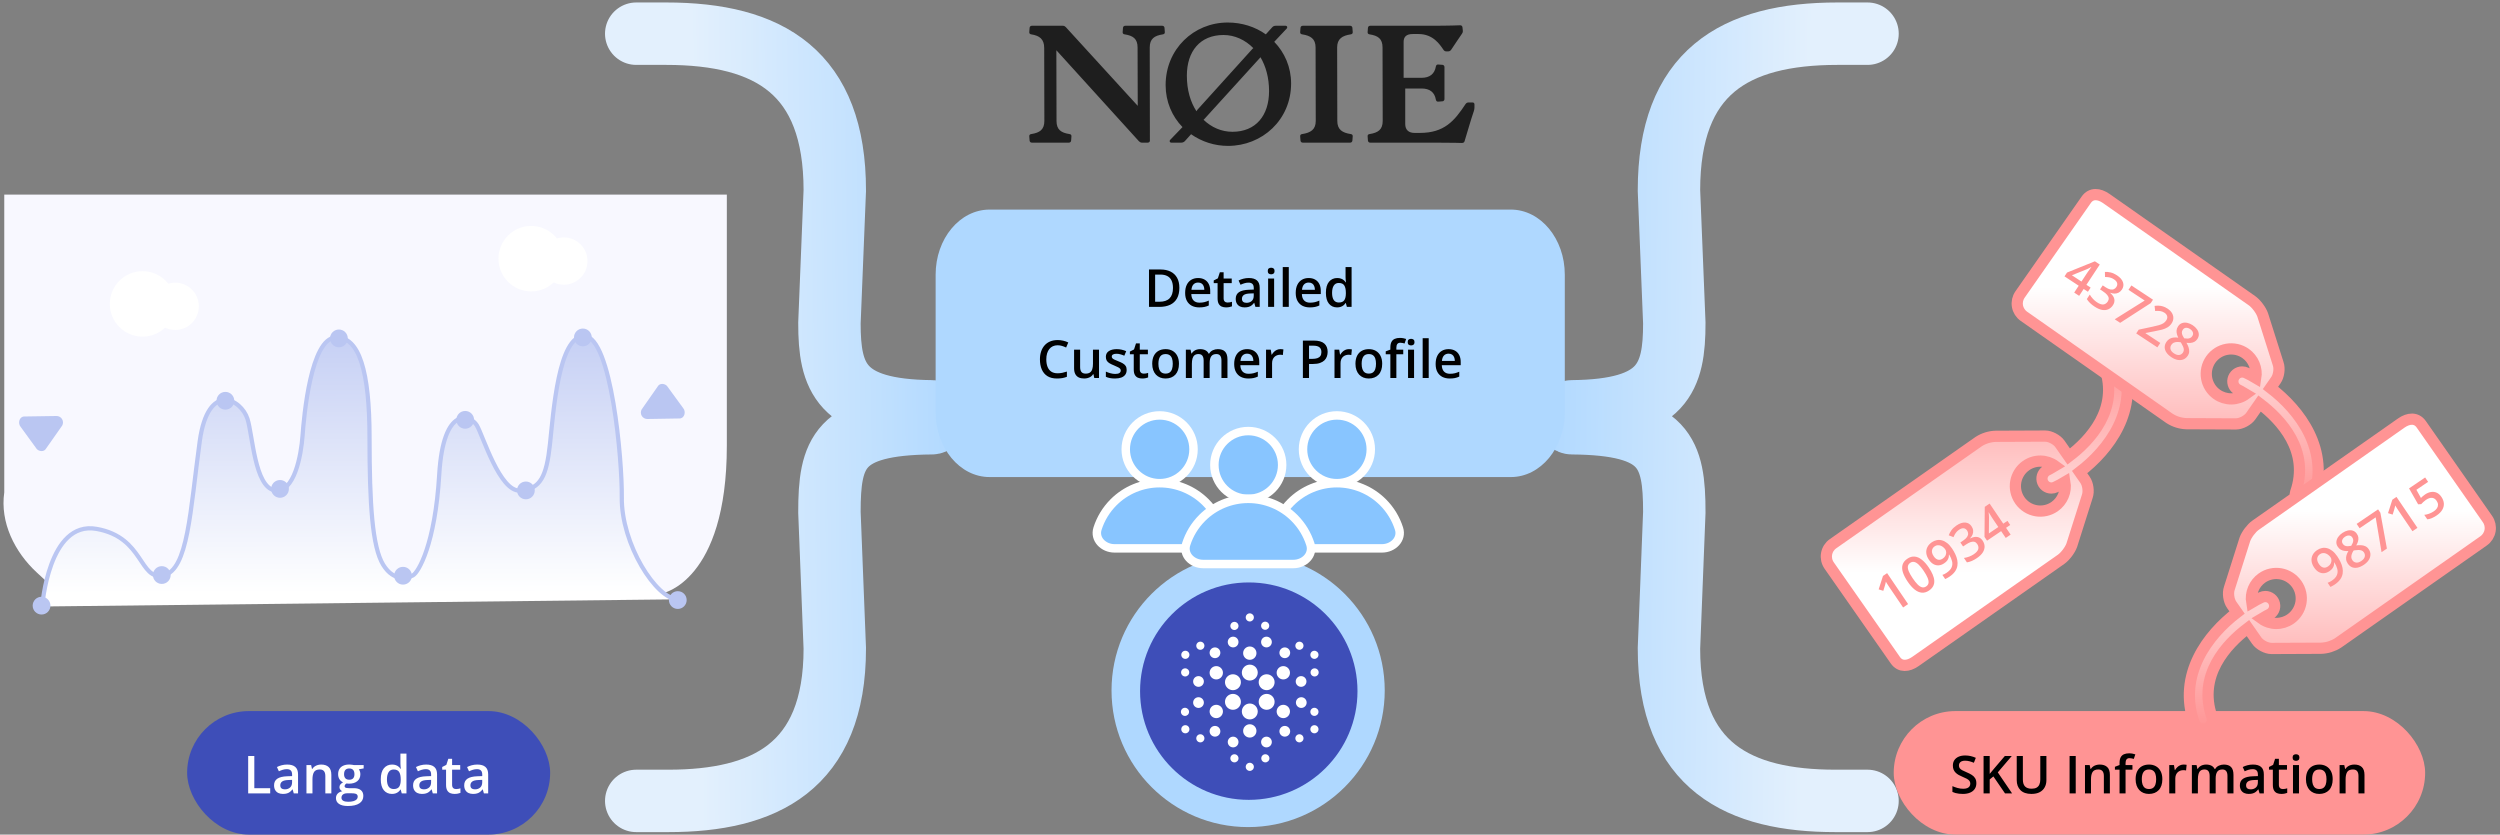 <svg width="668" height="223" viewBox="0 0 668 223" fill="none" xmlns="http://www.w3.org/2000/svg">
<rect x="0" y="0" width="668" height="223" fill="#808080" stroke="none"/>
<mask id="mask0_68_929" style="mask-type:luminance" maskUnits="userSpaceOnUse" x="268" y="0" width="133" height="45">
<path d="M268 7.62939e-06H400.994V45H268V7.62939e-06Z" fill="white"/>
</mask>
<g mask="url(#mask0_68_929)">
<path d="M305.088 38.116C304.784 38.116 304.481 37.9 304.308 37.727L282.259 13.425L282.302 32.312C282.302 34.651 283.515 35.474 285.768 35.821C286.158 35.864 286.331 36.124 286.288 36.47L286.201 37.597C286.158 37.9 285.941 38.116 285.594 38.116H275.718C275.371 38.116 275.154 37.9 275.111 37.597L275.025 36.47C274.981 36.124 275.154 35.864 275.544 35.821C277.797 35.474 279.053 34.651 279.053 32.312L279.01 12.818C279.01 10.479 277.797 9.526 275.544 9.18C275.154 9.136 274.981 8.876 275.025 8.53L275.111 7.404C275.154 7.101 275.371 6.884 275.718 6.884H283.991C284.338 6.884 284.554 7.014 284.771 7.23L304.005 28.283L303.961 12.688C303.961 10.349 302.748 9.526 300.496 9.18C300.106 9.136 299.932 8.876 299.976 8.53L300.063 7.404C300.106 7.101 300.322 6.884 300.669 6.884H310.545C310.892 6.884 311.109 7.101 311.152 7.404L311.239 8.53C311.282 8.876 311.108 9.136 310.719 9.18C308.466 9.526 307.21 10.349 307.21 12.688L307.253 37.597C307.253 37.9 306.994 38.116 306.647 38.116H305.088ZM336.623 15.504L321.851 31.749L321.591 32.009C323.714 34.044 326.4 35.214 329.302 35.214C335.54 35.214 339.092 30.883 339.092 24.341C339.092 20.746 338.226 17.713 336.796 15.287L336.623 15.504ZM334.89 12.862C332.724 10.653 329.908 9.353 326.919 9.353C320.681 9.353 317.129 13.685 317.129 20.226C317.129 24.038 318.082 27.244 319.685 29.713L319.989 29.28L334.673 13.035L334.89 12.862ZM316.696 37.597C316.48 37.856 316.133 38.116 315.656 38.116H312.928C312.581 38.116 312.408 37.683 312.624 37.423L315.96 33.958C313.187 31.099 311.455 27.2 311.455 22.738C311.455 13.122 318.949 6.017 328.045 6.017C331.814 6.017 335.366 7.144 338.226 9.18L339.872 7.36C340.131 7.057 340.392 6.884 340.868 6.884H343.553C343.9 6.884 344.073 7.317 343.857 7.577L340.478 11.172C343.25 14.031 344.983 17.93 344.983 22.305C344.983 32.052 337.229 38.983 328.132 38.983C324.597 38.985 321.148 37.896 318.255 35.864L316.696 37.597ZM357.328 32.312C357.328 34.651 358.672 35.474 360.924 35.821C361.314 35.864 361.487 36.124 361.444 36.47L361.357 37.597C361.314 37.9 361.097 38.116 360.75 38.116H348.101C347.755 38.116 347.539 37.9 347.495 37.597L347.408 36.47C347.365 36.124 347.539 35.864 347.928 35.821C350.181 35.474 351.567 34.651 351.567 32.312L351.524 12.688C351.524 10.349 350.181 9.526 347.928 9.179C347.538 9.136 347.365 8.876 347.408 8.53L347.495 7.403C347.539 7.1 347.755 6.884 348.101 6.884H360.751C361.098 6.884 361.314 7.1 361.357 7.403L361.444 8.53C361.487 8.876 361.314 9.136 360.924 9.179C358.672 9.526 357.285 10.349 357.285 12.688L357.328 32.312ZM366.122 38.116C365.775 38.116 365.559 37.9 365.515 37.597L365.429 36.47C365.385 36.124 365.559 35.864 365.949 35.821C368.201 35.474 369.457 34.651 369.457 32.312L369.414 12.688C369.414 10.349 368.201 9.526 365.949 9.18C365.559 9.136 365.385 8.876 365.429 8.53L365.515 7.404C365.559 7.101 365.775 6.884 366.122 6.884H382.106C387.434 6.884 390.163 6.754 390.163 6.754C390.51 6.754 390.727 6.97 390.77 7.274L390.856 8.097C390.9 8.4 390.856 8.703 390.64 9.006C389.73 10.306 388.864 11.649 387.781 13.252C387.607 13.511 387.348 13.728 387.001 13.728H386.395C386.048 13.728 385.832 13.511 385.658 13.252C384.705 11.865 382.93 9.093 379.03 9.093H377.471C375.782 9.093 375.046 9.829 375.046 11.216V20.789H379.854C381.976 20.789 383.319 19.793 383.665 17.757C383.752 17.367 383.969 17.194 384.316 17.237L385.442 17.323C385.745 17.367 385.962 17.584 385.962 17.93V26.463C385.962 26.81 385.745 27.027 385.442 27.07L384.316 27.157C383.969 27.2 383.752 27.027 383.665 26.637C383.319 24.601 381.977 23.648 379.854 23.648H375.478V33.135C375.478 34.694 376.388 35.517 377.991 35.517H379.377C385.875 35.517 388.604 32.355 391.593 27.807C391.81 27.503 392.069 27.373 392.416 27.373H393.455C393.802 27.373 393.975 27.59 393.975 27.893V28.803C393.975 29.106 393.889 29.41 393.803 29.713C392.979 32.095 392.113 35.214 391.333 37.727C391.246 38.03 391.03 38.203 390.597 38.203C390.597 38.203 388.301 38.116 383.406 38.116H366.122Z" fill="#1E1E1E"/>
</g>
<path d="M9.844 152.983C3.906 147.503 -0.016 139.578 1.14 131.576C1.14 115.5 1.14 87 1.14 87V52L94.5 52L194.211 52V119.07C194.211 155.5 176.909 158.555 176.909 158.555L15.806 158.485L9.844 152.983Z" fill="#F8F8FF"/>
<path d="M11.279 162.055C11.279 162.055 12.923 139.037 25.795 141.32C38.591 143.589 37.115 155.204 43.689 153.743C50.262 152.281 50.797 136.609 53.366 117.937C55.595 101.735 64.471 106.697 66.125 111.922C67.516 116.302 68.064 130.086 73.359 130.999C78.654 131.912 80.48 121.5 80.845 116.385C81.211 111.27 83.037 90.444 89.701 90.17C96 89.91 98.739 99.213 98.739 116.933C98.739 134.653 99.469 146.162 102.391 150.911C105.312 155.661 109.147 154.382 110.333 153.743C111.811 152.946 116.268 145.431 117.363 126.797C118.459 108.164 125.762 110.904 127.405 113.644C129.049 116.385 133.522 131.456 139 131.09C144.477 130.725 146.029 127.163 146.942 118.759C147.855 110.356 149.208 89.549 156.163 89.805C163.368 90.07 166.264 122.983 166.142 132.877C165.986 145.36 175.335 160.137 181.178 160.137" fill="url(#paint0_linear_68_929)"/>
<path d="M11.279 162.055C11.279 162.055 12.923 139.037 25.795 141.32C38.591 143.589 37.115 155.204 43.689 153.743C50.262 152.281 50.797 136.609 53.366 117.937C55.595 101.735 64.471 106.697 66.125 111.922C67.516 116.302 68.064 130.086 73.359 130.999C78.654 131.912 80.48 121.5 80.845 116.385C81.211 111.27 83.037 90.444 89.701 90.17C96 89.91 98.739 99.213 98.739 116.933C98.739 134.653 99.469 146.162 102.391 150.911C105.312 155.661 109.147 154.382 110.333 153.743C111.811 152.946 116.268 145.431 117.363 126.797C118.459 108.164 125.762 110.904 127.405 113.644C129.049 116.385 133.522 131.456 139 131.09C144.477 130.725 146.029 127.163 146.942 118.759C147.855 110.356 149.208 89.549 156.163 89.805C163.368 90.07 166.264 122.983 166.142 132.877C165.986 145.36 175.335 160.137 181.178 160.137" stroke="#BAC6F2" stroke-width="1.133" stroke-miterlimit="10"/>
<path d="M43.232 156.026C44.543 156.026 45.606 154.963 45.606 153.651C45.606 152.34 44.543 151.276 43.232 151.276C41.921 151.276 40.859 152.34 40.859 153.651C40.859 154.963 41.921 156.026 43.232 156.026Z" fill="#BAC6F2"/>
<path d="M11.102 164.203C12.413 164.203 13.476 163.14 13.476 161.828C13.476 160.517 12.413 159.454 11.102 159.454C9.791 159.454 8.729 160.517 8.729 161.828C8.729 163.14 9.791 164.203 11.102 164.203Z" fill="#BAC6F2"/>
<path d="M74.82 133.008C76.131 133.008 77.194 131.945 77.194 130.634C77.194 129.322 76.131 128.259 74.82 128.259C73.509 128.259 72.446 129.322 72.446 130.634C72.446 131.945 73.509 133.008 74.82 133.008Z" fill="#BAC6F2"/>
<path d="M60.224 109.461C61.535 109.461 62.597 108.398 62.597 107.086C62.597 105.775 61.535 104.711 60.224 104.711C58.913 104.711 57.85 105.775 57.85 107.086C57.85 108.398 58.913 109.461 60.224 109.461Z" fill="#BAC6F2"/>
<path d="M90.557 92.795C91.868 92.795 92.931 91.731 92.931 90.42C92.931 89.108 91.868 88.045 90.557 88.045C89.246 88.045 88.184 89.108 88.184 90.42C88.184 91.731 89.246 92.795 90.557 92.795Z" fill="#BAC6F2"/>
<path d="M124.301 114.558C125.612 114.558 126.675 113.495 126.675 112.183C126.675 110.871 125.612 109.808 124.301 109.808C122.99 109.808 121.928 110.871 121.928 112.183C121.928 113.495 122.99 114.558 124.301 114.558Z" fill="#BAC6F2"/>
<path d="M140.515 133.414C141.826 133.414 142.889 132.351 142.889 131.039C142.889 129.727 141.826 128.664 140.515 128.664C139.204 128.664 138.142 129.727 138.142 131.039C138.142 132.351 139.204 133.414 140.515 133.414Z" fill="#BAC6F2"/>
<path d="M155.741 92.538C157.052 92.538 158.115 91.475 158.115 90.163C158.115 88.851 157.052 87.788 155.741 87.788C154.431 87.788 153.368 88.851 153.368 90.163C153.368 91.475 154.431 92.538 155.741 92.538Z" fill="#BAC6F2"/>
<path d="M181.105 162.709C182.416 162.709 183.478 161.645 183.478 160.334C183.478 159.022 182.416 157.959 181.105 157.959C179.794 157.959 178.731 159.022 178.731 160.334C178.731 161.645 179.794 162.709 181.105 162.709Z" fill="#BAC6F2"/>
<path d="M107.686 156.209C108.997 156.209 110.06 155.145 110.06 153.834C110.06 152.522 108.997 151.459 107.686 151.459C106.375 151.459 105.312 152.522 105.312 153.834C105.312 155.145 106.375 156.209 107.686 156.209Z" fill="#BAC6F2"/>
<path d="M38.083 89.951C42.91 89.951 46.824 86.035 46.824 81.206C46.824 76.376 42.91 72.461 38.083 72.461C33.256 72.461 29.343 76.376 29.343 81.206C29.343 86.035 33.256 89.951 38.083 89.951Z" fill="white"/>
<path d="M46.815 88.161C50.302 88.161 53.129 85.332 53.129 81.844C53.129 78.355 50.302 75.526 46.815 75.526C43.328 75.526 40.501 78.355 40.501 81.844C40.501 85.332 43.328 88.161 46.815 88.161Z" fill="white"/>
<path d="M141.932 77.864C146.759 77.864 150.673 73.949 150.673 69.119C150.673 64.29 146.759 60.374 141.932 60.374C137.105 60.374 133.192 64.29 133.192 69.119C133.192 73.949 137.105 77.864 141.932 77.864Z" fill="white"/>
<path d="M150.664 76.074C154.151 76.074 156.977 73.246 156.977 69.757C156.977 66.268 154.151 63.44 150.664 63.44C147.176 63.44 144.35 66.268 144.35 69.757C144.35 73.246 147.176 76.074 150.664 76.074Z" fill="white"/>
<path d="M171.451 109.401L175.791 103.189C176.268 102.351 177.592 102.424 178.236 103.142L182.503 108.988C183.383 109.967 182.918 111.792 181.603 111.814L172.974 111.958C172.673 111.962 172.376 111.886 172.113 111.738C171.85 111.591 171.631 111.377 171.476 111.118C171.322 110.859 171.239 110.564 171.234 110.263C171.23 109.961 171.305 109.664 171.451 109.401ZM16.609 113.725L12.261 119.923C11.783 120.762 10.459 120.687 9.817 119.969L5.557 114.112C4.679 113.131 5.146 111.306 6.47 111.286L15.099 111.153C15.401 111.15 15.699 111.227 15.962 111.376C16.225 111.525 16.444 111.741 16.597 112.002C16.75 112.263 16.832 112.559 16.834 112.862C16.836 113.164 16.759 113.462 16.609 113.725Z" fill="#BAC6F2"/>
<path d="M170 214H178.584C204.218 214 223.055 205.009 223.055 173.275L221.625 136.887C221.625 120.918 224.062 113.29 248.984 113.09C249.536 113.086 250 112.639 250 112.086V110.914C250 110.361 249.536 109.914 248.984 109.909C224.526 109.673 221.625 100.83 221.625 86.325L223.055 50.889C223.055 19.366 205.648 9 177.988 9H170" stroke="url(#paint1_linear_68_929)" stroke-width="16.68" stroke-linecap="round"/>
<path d="M499 214H490.416C464.782 214 445.945 205.009 445.945 173.275L447.375 136.887C447.375 120.918 444.938 113.29 420.016 113.09C419.464 113.086 419 112.639 419 112.086V110.914C419 110.361 419.464 109.914 420.016 109.909C444.474 109.673 447.375 100.83 447.375 86.325L445.945 50.889C445.945 19.366 463.352 9 491.012 9H499" stroke="url(#paint2_linear_68_929)" stroke-width="16.68" stroke-linecap="round"/>
<rect x="50" y="190" width="97" height="33" rx="16.5" fill="#3E4EB8"/>
<path d="M66.312 212V202.006H67.953V210.605H72.198V212H66.312ZM76.731 204.289C77.688 204.289 78.41 204.501 78.897 204.925C79.39 205.349 79.636 206.009 79.636 206.907V212H78.494L78.186 210.927H78.132C77.918 211.2 77.697 211.426 77.469 211.604C77.241 211.781 76.977 211.913 76.676 212C76.38 212.091 76.017 212.137 75.589 212.137C75.138 212.137 74.734 212.055 74.379 211.891C74.023 211.722 73.743 211.467 73.538 211.125C73.333 210.783 73.231 210.35 73.231 209.826C73.231 209.047 73.52 208.461 74.099 208.069C74.682 207.677 75.561 207.461 76.737 207.42L78.05 207.372V206.976C78.05 206.451 77.927 206.078 77.681 205.854C77.439 205.631 77.097 205.52 76.655 205.52C76.277 205.52 75.91 205.574 75.555 205.684C75.199 205.793 74.853 205.927 74.516 206.087L73.996 204.952C74.365 204.756 74.784 204.597 75.254 204.474C75.728 204.351 76.22 204.289 76.731 204.289ZM78.043 208.384L77.065 208.418C76.263 208.445 75.701 208.582 75.377 208.828C75.053 209.074 74.892 209.411 74.892 209.84C74.892 210.214 75.003 210.487 75.227 210.66C75.45 210.829 75.744 210.913 76.108 210.913C76.664 210.913 77.125 210.756 77.489 210.441C77.858 210.122 78.043 209.655 78.043 209.04V208.384ZM85.829 204.289C86.681 204.289 87.344 204.51 87.818 204.952C88.297 205.39 88.536 206.094 88.536 207.064V212H86.93V207.365C86.93 206.777 86.809 206.338 86.567 206.046C86.326 205.75 85.952 205.602 85.446 205.602C84.713 205.602 84.202 205.827 83.915 206.278C83.632 206.729 83.491 207.383 83.491 208.24V212H81.885V204.433H83.136L83.361 205.458H83.45C83.614 205.194 83.817 204.977 84.059 204.809C84.305 204.635 84.578 204.506 84.879 204.419C85.184 204.332 85.501 204.289 85.829 204.289ZM92.945 215.363C91.92 215.363 91.134 215.179 90.587 214.81C90.04 214.44 89.767 213.923 89.767 213.258C89.767 212.793 89.912 212.399 90.204 212.075C90.496 211.756 90.913 211.535 91.455 211.412C91.25 211.321 91.072 211.18 90.922 210.988C90.776 210.792 90.703 210.576 90.703 210.339C90.703 210.056 90.783 209.815 90.942 209.614C91.102 209.414 91.341 209.22 91.66 209.033C91.264 208.865 90.945 208.591 90.703 208.213C90.466 207.83 90.348 207.381 90.348 206.866C90.348 206.319 90.464 205.854 90.696 205.472C90.929 205.084 91.268 204.79 91.715 204.59C92.162 204.385 92.701 204.282 93.335 204.282C93.472 204.282 93.62 204.291 93.779 204.31C93.943 204.323 94.094 204.341 94.231 204.364C94.372 204.382 94.479 204.403 94.552 204.426H97.17V205.321L95.885 205.561C96.008 205.734 96.106 205.932 96.179 206.155C96.252 206.374 96.288 206.613 96.288 206.873C96.288 207.657 96.017 208.274 95.475 208.726C94.937 209.172 94.194 209.396 93.246 209.396C93.018 209.386 92.797 209.368 92.583 209.341C92.419 209.441 92.294 209.553 92.207 209.676C92.12 209.794 92.077 209.929 92.077 210.079C92.077 210.202 92.12 210.302 92.207 210.38C92.294 210.453 92.421 210.507 92.59 210.544C92.763 210.58 92.973 210.599 93.219 210.599H94.524C95.354 210.599 95.987 210.774 96.425 211.125C96.862 211.476 97.081 211.991 97.081 212.67C97.081 213.531 96.726 214.194 96.015 214.659C95.304 215.129 94.281 215.363 92.945 215.363ZM93.007 214.235C93.567 214.235 94.039 214.181 94.422 214.071C94.805 213.962 95.094 213.805 95.29 213.6C95.486 213.399 95.584 213.16 95.584 212.882C95.584 212.636 95.522 212.447 95.399 212.314C95.276 212.182 95.092 212.091 94.846 212.041C94.6 211.991 94.294 211.966 93.93 211.966H92.74C92.444 211.966 92.182 212.011 91.954 212.103C91.726 212.198 91.549 212.335 91.421 212.513C91.298 212.69 91.236 212.905 91.236 213.155C91.236 213.502 91.389 213.768 91.694 213.955C92.004 214.142 92.442 214.235 93.007 214.235ZM93.321 208.343C93.791 208.343 94.139 208.215 94.367 207.96C94.595 207.7 94.709 207.336 94.709 206.866C94.709 206.356 94.591 205.973 94.353 205.718C94.121 205.463 93.775 205.335 93.314 205.335C92.863 205.335 92.519 205.465 92.282 205.725C92.05 205.984 91.934 206.369 91.934 206.88C91.934 207.34 92.05 207.7 92.282 207.96C92.519 208.215 92.866 208.343 93.321 208.343ZM104.73 212.137C103.828 212.137 103.104 211.809 102.557 211.152C102.014 210.492 101.743 209.519 101.743 208.233C101.743 206.935 102.019 205.952 102.57 205.287C103.126 204.622 103.858 204.289 104.765 204.289C105.147 204.289 105.482 204.341 105.77 204.446C106.057 204.547 106.303 204.683 106.508 204.856C106.717 205.03 106.895 205.223 107.041 205.438H107.116C107.093 205.296 107.066 205.093 107.034 204.829C107.007 204.56 106.993 204.312 106.993 204.084V201.363H108.606V212H107.349L107.062 210.968H106.993C106.856 211.187 106.683 211.385 106.474 211.562C106.269 211.736 106.022 211.875 105.735 211.979C105.453 212.084 105.118 212.137 104.73 212.137ZM105.182 210.831C105.87 210.831 106.355 210.633 106.638 210.236C106.92 209.84 107.066 209.245 107.075 208.452V208.24C107.075 207.393 106.938 206.743 106.665 206.292C106.392 205.836 105.893 205.608 105.168 205.608C104.589 205.608 104.147 205.843 103.842 206.312C103.541 206.777 103.391 207.427 103.391 208.261C103.391 209.095 103.541 209.733 103.842 210.175C104.147 210.612 104.594 210.831 105.182 210.831ZM113.877 204.289C114.834 204.289 115.556 204.501 116.044 204.925C116.536 205.349 116.782 206.009 116.782 206.907V212H115.641L115.333 210.927H115.278C115.064 211.2 114.843 211.426 114.615 211.604C114.387 211.781 114.123 211.913 113.822 212C113.526 212.091 113.164 212.137 112.735 212.137C112.284 212.137 111.881 212.055 111.525 211.891C111.17 211.722 110.89 211.467 110.685 211.125C110.479 210.783 110.377 210.35 110.377 209.826C110.377 209.047 110.666 208.461 111.245 208.069C111.828 207.677 112.708 207.461 113.884 207.42L115.196 207.372V206.976C115.196 206.451 115.073 206.078 114.827 205.854C114.586 205.631 114.244 205.52 113.802 205.52C113.424 205.52 113.057 205.574 112.701 205.684C112.346 205.793 111.999 205.927 111.662 206.087L111.143 204.952C111.512 204.756 111.931 204.597 112.4 204.474C112.874 204.351 113.367 204.289 113.877 204.289ZM115.189 208.384L114.212 208.418C113.41 208.445 112.847 208.582 112.523 208.828C112.2 209.074 112.038 209.411 112.038 209.84C112.038 210.214 112.15 210.487 112.373 210.66C112.596 210.829 112.89 210.913 113.255 210.913C113.811 210.913 114.271 210.756 114.636 210.441C115.005 210.122 115.189 209.655 115.189 209.04V208.384ZM121.848 210.838C122.057 210.838 122.265 210.82 122.47 210.783C122.675 210.742 122.862 210.694 123.03 210.64V211.856C122.853 211.934 122.622 212 122.34 212.055C122.057 212.109 121.763 212.137 121.458 212.137C121.03 212.137 120.645 212.066 120.303 211.925C119.961 211.779 119.69 211.531 119.489 211.18C119.289 210.829 119.188 210.343 119.188 209.724V205.656H118.156V204.938L119.264 204.371L119.79 202.751H120.802V204.433H122.969V205.656H120.802V209.703C120.802 210.086 120.897 210.371 121.089 210.558C121.28 210.744 121.533 210.838 121.848 210.838ZM127.535 204.289C128.492 204.289 129.215 204.501 129.702 204.925C130.194 205.349 130.44 206.009 130.44 206.907V212H129.299L128.991 210.927H128.937C128.722 211.2 128.501 211.426 128.273 211.604C128.046 211.781 127.781 211.913 127.48 212C127.184 212.091 126.822 212.137 126.394 212.137C125.942 212.137 125.539 212.055 125.184 211.891C124.828 211.722 124.548 211.467 124.343 211.125C124.138 210.783 124.035 210.35 124.035 209.826C124.035 209.047 124.325 208.461 124.903 208.069C125.487 207.677 126.366 207.461 127.542 207.42L128.854 207.372V206.976C128.854 206.451 128.731 206.078 128.485 205.854C128.244 205.631 127.902 205.52 127.46 205.52C127.082 205.52 126.715 205.574 126.359 205.684C126.004 205.793 125.658 205.927 125.32 206.087L124.801 204.952C125.17 204.756 125.589 204.597 126.059 204.474C126.533 204.351 127.025 204.289 127.535 204.289ZM128.848 208.384L127.87 208.418C127.068 208.445 126.505 208.582 126.182 208.828C125.858 209.074 125.696 209.411 125.696 209.84C125.696 210.214 125.808 210.487 126.031 210.66C126.255 210.829 126.549 210.913 126.913 210.913C127.469 210.913 127.929 210.756 128.294 210.441C128.663 210.122 128.848 209.655 128.848 209.04V208.384Z" fill="white"/>
<rect x="506" y="190" width="142" height="33" rx="16.5" fill="#FF9494"/>
<path d="M528.082 209.279C528.082 209.872 527.936 210.382 527.645 210.811C527.357 211.239 526.943 211.567 526.4 211.795C525.863 212.023 525.22 212.137 524.473 212.137C524.108 212.137 523.759 212.116 523.427 212.075C523.094 212.034 522.78 211.975 522.483 211.897C522.192 211.815 521.925 211.717 521.684 211.604V210.059C522.089 210.236 522.543 210.398 523.044 210.544C523.545 210.685 524.056 210.756 524.575 210.756C524.999 210.756 525.35 210.701 525.628 210.592C525.91 210.478 526.12 210.318 526.257 210.113C526.394 209.904 526.462 209.66 526.462 209.382C526.462 209.086 526.382 208.835 526.223 208.63C526.063 208.425 525.822 208.238 525.498 208.069C525.179 207.896 524.778 207.712 524.295 207.516C523.967 207.383 523.652 207.233 523.352 207.064C523.055 206.896 522.791 206.698 522.559 206.47C522.326 206.242 522.142 205.973 522.005 205.663C521.873 205.349 521.807 204.979 521.807 204.556C521.807 203.991 521.941 203.507 522.21 203.106C522.483 202.705 522.866 202.398 523.358 202.184C523.855 201.969 524.434 201.862 525.095 201.862C525.619 201.862 526.111 201.917 526.571 202.026C527.036 202.136 527.492 202.291 527.938 202.491L527.419 203.811C527.009 203.642 526.61 203.507 526.223 203.407C525.84 203.307 525.448 203.257 525.047 203.257C524.701 203.257 524.407 203.309 524.165 203.414C523.924 203.519 523.739 203.667 523.611 203.858C523.488 204.045 523.427 204.269 523.427 204.528C523.427 204.82 523.497 205.066 523.639 205.267C523.785 205.463 524.008 205.643 524.309 205.807C524.614 205.971 525.006 206.153 525.484 206.354C526.036 206.581 526.503 206.821 526.886 207.071C527.273 207.322 527.569 207.623 527.774 207.974C527.979 208.32 528.082 208.755 528.082 209.279ZM537.632 212H535.745L532.635 207.461L531.65 208.261V212H530.01V202.006H531.65V206.784C531.851 206.538 532.054 206.292 532.259 206.046C532.464 205.8 532.669 205.554 532.874 205.308L535.69 202.006H537.543L533.811 206.381L537.632 212ZM546.799 202.006V208.473C546.799 209.17 546.651 209.794 546.354 210.346C546.063 210.897 545.621 211.335 545.028 211.658C544.436 211.977 543.691 212.137 542.793 212.137C541.512 212.137 540.537 211.802 539.867 211.132C539.202 210.457 538.869 209.562 538.869 208.445V202.006H540.51V208.302C540.51 209.136 540.706 209.751 541.098 210.147C541.49 210.544 542.075 210.742 542.854 210.742C543.392 210.742 543.83 210.649 544.167 210.462C544.509 210.271 544.759 209.993 544.919 209.628C545.083 209.259 545.165 208.814 545.165 208.295V202.006H546.799ZM552.992 212V202.006H554.633V212H552.992ZM561.052 204.289C561.904 204.289 562.567 204.51 563.041 204.952C563.52 205.39 563.759 206.094 563.759 207.064V212H562.152V207.365C562.152 206.777 562.032 206.338 561.79 206.046C561.549 205.75 561.175 205.602 560.669 205.602C559.935 205.602 559.425 205.827 559.138 206.278C558.855 206.729 558.714 207.383 558.714 208.24V212H557.107V204.433H558.358L558.584 205.458H558.673C558.837 205.194 559.04 204.977 559.281 204.809C559.527 204.635 559.801 204.506 560.102 204.419C560.407 204.332 560.724 204.289 561.052 204.289ZM569.788 205.656H567.949V212H566.343V205.656H565.105V204.884L566.343 204.412V203.886C566.343 203.243 566.443 202.733 566.644 202.354C566.849 201.976 567.14 201.705 567.519 201.541C567.901 201.372 568.357 201.288 568.886 201.288C569.232 201.288 569.549 201.318 569.836 201.377C570.123 201.432 570.365 201.495 570.561 201.568L570.144 202.785C569.989 202.735 569.815 202.689 569.624 202.648C569.433 202.603 569.228 202.58 569.009 202.58C568.644 202.58 568.375 202.694 568.202 202.922C568.034 203.15 567.949 203.482 567.949 203.92V204.433H569.788V205.656ZM577.779 208.199C577.779 208.828 577.697 209.386 577.533 209.874C577.369 210.362 577.13 210.774 576.815 211.111C576.501 211.444 576.123 211.699 575.681 211.877C575.239 212.05 574.74 212.137 574.184 212.137C573.664 212.137 573.188 212.05 572.755 211.877C572.322 211.699 571.946 211.444 571.627 211.111C571.312 210.774 571.069 210.362 570.896 209.874C570.722 209.386 570.636 208.828 570.636 208.199C570.636 207.365 570.779 206.659 571.066 206.08C571.358 205.497 571.773 205.052 572.311 204.747C572.848 204.442 573.489 204.289 574.231 204.289C574.929 204.289 575.544 204.442 576.077 204.747C576.61 205.052 577.027 205.497 577.328 206.08C577.629 206.663 577.779 207.37 577.779 208.199ZM572.29 208.199C572.29 208.751 572.356 209.222 572.488 209.614C572.625 210.006 572.835 210.307 573.117 210.517C573.4 210.722 573.764 210.824 574.211 210.824C574.658 210.824 575.022 210.722 575.305 210.517C575.587 210.307 575.795 210.006 575.927 209.614C576.059 209.222 576.125 208.751 576.125 208.199C576.125 207.648 576.059 207.181 575.927 206.798C575.795 206.41 575.587 206.117 575.305 205.916C575.022 205.711 574.655 205.608 574.204 205.608C573.539 205.608 573.053 205.832 572.748 206.278C572.443 206.725 572.29 207.365 572.29 208.199ZM583.46 204.289C583.588 204.289 583.727 204.296 583.877 204.31C584.027 204.323 584.157 204.341 584.267 204.364L584.116 205.868C584.021 205.841 583.902 205.82 583.761 205.807C583.624 205.793 583.501 205.786 583.392 205.786C583.104 205.786 582.831 205.834 582.571 205.93C582.312 206.021 582.081 206.162 581.881 206.354C581.68 206.54 581.523 206.775 581.409 207.058C581.295 207.34 581.238 207.668 581.238 208.042V212H579.625V204.433H580.883L581.102 205.766H581.177C581.327 205.497 581.514 205.251 581.737 205.027C581.961 204.804 582.216 204.626 582.503 204.494C582.795 204.357 583.114 204.289 583.46 204.289ZM594.22 204.289C595.067 204.289 595.705 204.508 596.134 204.945C596.567 205.383 596.783 206.085 596.783 207.051V212H595.177V207.338C595.177 206.764 595.065 206.331 594.842 206.039C594.618 205.747 594.279 205.602 593.823 205.602C593.185 205.602 592.725 205.807 592.442 206.217C592.164 206.622 592.025 207.213 592.025 207.987V212H590.419V207.338C590.419 206.955 590.369 206.636 590.269 206.381C590.173 206.121 590.025 205.927 589.824 205.8C589.624 205.668 589.371 205.602 589.065 205.602C588.623 205.602 588.27 205.702 588.006 205.902C587.746 206.103 587.559 206.399 587.445 206.791C587.331 207.178 587.274 207.655 587.274 208.22V212H585.668V204.433H586.919L587.145 205.451H587.233C587.388 205.187 587.58 204.97 587.808 204.802C588.04 204.629 588.298 204.501 588.58 204.419C588.863 204.332 589.157 204.289 589.462 204.289C590.027 204.289 590.503 204.389 590.891 204.59C591.278 204.786 591.567 205.087 591.759 205.492H591.882C592.119 205.082 592.449 204.779 592.873 204.583C593.297 204.387 593.746 204.289 594.22 204.289ZM601.992 204.289C602.949 204.289 603.672 204.501 604.159 204.925C604.651 205.349 604.897 206.009 604.897 206.907V212H603.756L603.448 210.927H603.394C603.179 211.2 602.958 211.426 602.73 211.604C602.503 211.781 602.238 211.913 601.938 212C601.641 212.091 601.279 212.137 600.851 212.137C600.399 212.137 599.996 212.055 599.641 211.891C599.285 211.722 599.005 211.467 598.8 211.125C598.595 210.783 598.492 210.35 598.492 209.826C598.492 209.047 598.782 208.461 599.36 208.069C599.944 207.677 600.823 207.461 601.999 207.42L603.312 207.372V206.976C603.312 206.451 603.188 206.078 602.942 205.854C602.701 205.631 602.359 205.52 601.917 205.52C601.539 205.52 601.172 205.574 600.816 205.684C600.461 205.793 600.115 205.927 599.777 206.087L599.258 204.952C599.627 204.756 600.046 204.597 600.516 204.474C600.99 204.351 601.482 204.289 601.992 204.289ZM603.305 208.384L602.327 208.418C601.525 208.445 600.962 208.582 600.639 208.828C600.315 209.074 600.153 209.411 600.153 209.84C600.153 210.214 600.265 210.487 600.488 210.66C600.712 210.829 601.006 210.913 601.37 210.913C601.926 210.913 602.386 210.756 602.751 210.441C603.12 210.122 603.305 209.655 603.305 209.04V208.384ZM609.963 210.838C610.173 210.838 610.38 210.82 610.585 210.783C610.79 210.742 610.977 210.694 611.146 210.64V211.856C610.968 211.934 610.738 212 610.455 212.055C610.173 212.109 609.879 212.137 609.573 212.137C609.145 212.137 608.76 212.066 608.418 211.925C608.076 211.779 607.805 211.531 607.604 211.18C607.404 210.829 607.304 210.343 607.304 209.724V205.656H606.271V204.938L607.379 204.371L607.905 202.751H608.917V204.433H611.084V205.656H608.917V209.703C608.917 210.086 609.013 210.371 609.204 210.558C609.396 210.744 609.648 210.838 609.963 210.838ZM614.29 204.433V212H612.684V204.433H614.29ZM613.497 201.534C613.743 201.534 613.955 201.6 614.133 201.732C614.315 201.865 614.406 202.092 614.406 202.416C614.406 202.735 614.315 202.963 614.133 203.1C613.955 203.232 613.743 203.298 613.497 203.298C613.242 203.298 613.025 203.232 612.848 203.1C612.674 202.963 612.588 202.735 612.588 202.416C612.588 202.092 612.674 201.865 612.848 201.732C613.025 201.6 613.242 201.534 613.497 201.534ZM623.293 208.199C623.293 208.828 623.211 209.386 623.047 209.874C622.883 210.362 622.644 210.774 622.329 211.111C622.015 211.444 621.636 211.699 621.194 211.877C620.752 212.05 620.253 212.137 619.697 212.137C619.178 212.137 618.701 212.05 618.269 211.877C617.836 211.699 617.46 211.444 617.141 211.111C616.826 210.774 616.582 210.362 616.409 209.874C616.236 209.386 616.149 208.828 616.149 208.199C616.149 207.365 616.293 206.659 616.58 206.08C616.872 205.497 617.286 205.052 617.824 204.747C618.362 204.442 619.002 204.289 619.745 204.289C620.442 204.289 621.058 204.442 621.591 204.747C622.124 205.052 622.541 205.497 622.842 206.08C623.143 206.663 623.293 207.37 623.293 208.199ZM617.804 208.199C617.804 208.751 617.87 209.222 618.002 209.614C618.139 210.006 618.348 210.307 618.631 210.517C618.913 210.722 619.278 210.824 619.725 210.824C620.171 210.824 620.536 210.722 620.818 210.517C621.101 210.307 621.308 210.006 621.44 209.614C621.573 209.222 621.639 208.751 621.639 208.199C621.639 207.648 621.573 207.181 621.44 206.798C621.308 206.41 621.101 206.117 620.818 205.916C620.536 205.711 620.169 205.608 619.718 205.608C619.052 205.608 618.567 205.832 618.262 206.278C617.956 206.725 617.804 207.365 617.804 208.199ZM629.083 204.289C629.935 204.289 630.598 204.51 631.072 204.952C631.551 205.39 631.79 206.094 631.79 207.064V212H630.184V207.365C630.184 206.777 630.063 206.338 629.821 206.046C629.58 205.75 629.206 205.602 628.7 205.602C627.966 205.602 627.456 205.827 627.169 206.278C626.886 206.729 626.745 207.383 626.745 208.24V212H625.139V204.433H626.39L626.615 205.458H626.704C626.868 205.194 627.071 204.977 627.312 204.809C627.559 204.635 627.832 204.506 628.133 204.419C628.438 204.332 628.755 204.289 629.083 204.289Z" fill="black"/>
<path d="M403.69 56H264.424C256.458 56 250 63.784 250 73.386V110.084C250 119.686 256.458 127.471 264.424 127.471H403.69C411.656 127.471 418.113 119.686 418.113 110.084V73.386C418.113 63.784 411.656 56 403.69 56Z" fill="#AFD8FF"/>
<path d="M315.126 76.907C315.126 78.033 314.916 78.974 314.497 79.731C314.078 80.482 313.469 81.05 312.672 81.433C311.874 81.811 310.913 82 309.787 82H307.012V72.006H310.088C311.122 72.006 312.016 72.193 312.768 72.566C313.52 72.936 314.101 73.485 314.511 74.214C314.921 74.939 315.126 75.836 315.126 76.907ZM313.417 76.955C313.417 76.135 313.287 75.46 313.027 74.932C312.772 74.403 312.394 74.011 311.893 73.756C311.396 73.496 310.783 73.366 310.054 73.366H308.652V80.626H309.814C311.022 80.626 311.924 80.318 312.521 79.703C313.118 79.088 313.417 78.172 313.417 76.955ZM320.13 74.289C320.804 74.289 321.383 74.428 321.866 74.706C322.349 74.984 322.721 75.378 322.98 75.889C323.24 76.399 323.37 77.01 323.37 77.721V78.582H318.318C318.337 79.316 318.533 79.881 318.906 80.277C319.285 80.674 319.813 80.872 320.492 80.872C320.975 80.872 321.408 80.826 321.791 80.735C322.178 80.64 322.577 80.501 322.987 80.318V81.624C322.609 81.802 322.224 81.932 321.832 82.014C321.44 82.096 320.971 82.137 320.424 82.137C319.681 82.137 319.027 81.993 318.462 81.706C317.901 81.414 317.462 80.981 317.143 80.407C316.828 79.833 316.671 79.12 316.671 78.268C316.671 77.42 316.814 76.7 317.102 76.107C317.389 75.515 317.792 75.064 318.312 74.754C318.831 74.444 319.437 74.289 320.13 74.289ZM320.13 75.499C319.624 75.499 319.214 75.663 318.899 75.991C318.59 76.319 318.407 76.8 318.353 77.434H321.798C321.793 77.055 321.729 76.72 321.606 76.429C321.488 76.137 321.306 75.909 321.06 75.745C320.818 75.581 320.508 75.499 320.13 75.499ZM327.998 80.838C328.208 80.838 328.415 80.82 328.62 80.783C328.825 80.742 329.012 80.694 329.181 80.64V81.856C329.003 81.934 328.773 82 328.49 82.055C328.208 82.109 327.914 82.137 327.608 82.137C327.18 82.137 326.795 82.066 326.453 81.925C326.111 81.779 325.84 81.531 325.64 81.18C325.439 80.829 325.339 80.343 325.339 79.724V75.656H324.307V74.939L325.414 74.371L325.94 72.751H326.952V74.433H329.119V75.656H326.952V79.703C326.952 80.086 327.048 80.371 327.239 80.558C327.431 80.745 327.684 80.838 327.998 80.838ZM333.686 74.289C334.643 74.289 335.365 74.501 335.853 74.925C336.345 75.349 336.591 76.009 336.591 76.907V82H335.449L335.142 80.927H335.087C334.873 81.2 334.652 81.426 334.424 81.603C334.196 81.781 333.932 81.913 333.631 82C333.335 82.091 332.972 82.137 332.544 82.137C332.093 82.137 331.689 82.055 331.334 81.891C330.979 81.722 330.698 81.467 330.493 81.125C330.288 80.783 330.186 80.35 330.186 79.826C330.186 79.047 330.475 78.461 331.054 78.069C331.637 77.677 332.517 77.461 333.692 77.42L335.005 77.372V76.976C335.005 76.451 334.882 76.078 334.636 75.855C334.394 75.631 334.052 75.519 333.61 75.519C333.232 75.519 332.865 75.574 332.51 75.684C332.154 75.793 331.808 75.927 331.471 76.087L330.951 74.952C331.32 74.756 331.74 74.597 332.209 74.474C332.683 74.351 333.175 74.289 333.686 74.289ZM334.998 78.384L334.021 78.418C333.218 78.445 332.656 78.582 332.332 78.828C332.008 79.074 331.847 79.412 331.847 79.84C331.847 80.213 331.958 80.487 332.182 80.66C332.405 80.829 332.699 80.913 333.063 80.913C333.619 80.913 334.08 80.756 334.444 80.441C334.813 80.122 334.998 79.655 334.998 79.04V78.384ZM340.446 74.433V82H338.84V74.433H340.446ZM339.653 71.534C339.899 71.534 340.111 71.6 340.289 71.732C340.471 71.865 340.562 72.092 340.562 72.416C340.562 72.735 340.471 72.963 340.289 73.1C340.111 73.232 339.899 73.298 339.653 73.298C339.398 73.298 339.182 73.232 339.004 73.1C338.831 72.963 338.744 72.735 338.744 72.416C338.744 72.092 338.831 71.865 339.004 71.732C339.182 71.6 339.398 71.534 339.653 71.534ZM344.363 82H342.75V71.363H344.363V82ZM349.675 74.289C350.349 74.289 350.928 74.428 351.411 74.706C351.894 74.984 352.266 75.378 352.525 75.889C352.785 76.399 352.915 77.01 352.915 77.721V78.582H347.863C347.882 79.316 348.077 79.881 348.451 80.277C348.829 80.674 349.358 80.872 350.037 80.872C350.52 80.872 350.953 80.826 351.336 80.735C351.723 80.64 352.122 80.501 352.532 80.318V81.624C352.154 81.802 351.769 81.932 351.377 82.014C350.985 82.096 350.516 82.137 349.969 82.137C349.226 82.137 348.572 81.993 348.007 81.706C347.446 81.414 347.007 80.981 346.688 80.407C346.373 79.833 346.216 79.12 346.216 78.268C346.216 77.42 346.359 76.7 346.646 76.107C346.934 75.515 347.337 75.064 347.856 74.754C348.376 74.444 348.982 74.289 349.675 74.289ZM349.675 75.499C349.169 75.499 348.759 75.663 348.444 75.991C348.134 76.319 347.952 76.8 347.897 77.434H351.343C351.338 77.055 351.274 76.72 351.151 76.429C351.033 76.137 350.851 75.909 350.604 75.745C350.363 75.581 350.053 75.499 349.675 75.499ZM357.27 82.137C356.367 82.137 355.643 81.809 355.096 81.152C354.553 80.492 354.282 79.519 354.282 78.233C354.282 76.935 354.558 75.953 355.109 75.287C355.665 74.622 356.397 74.289 357.304 74.289C357.687 74.289 358.021 74.341 358.309 74.446C358.596 74.546 358.842 74.683 359.047 74.856C359.257 75.03 359.434 75.223 359.58 75.438H359.655C359.632 75.296 359.605 75.093 359.573 74.829C359.546 74.56 359.532 74.312 359.532 74.084V71.363H361.146V82H359.888L359.601 80.968H359.532C359.396 81.186 359.222 81.385 359.013 81.562C358.808 81.736 358.562 81.875 358.274 81.98C357.992 82.084 357.657 82.137 357.27 82.137ZM357.721 80.831C358.409 80.831 358.894 80.633 359.177 80.236C359.459 79.84 359.605 79.245 359.614 78.452V78.24C359.614 77.393 359.478 76.743 359.204 76.292C358.931 75.836 358.432 75.608 357.707 75.608C357.128 75.608 356.686 75.843 356.381 76.312C356.08 76.777 355.93 77.427 355.93 78.261C355.93 79.095 356.08 79.733 356.381 80.175C356.686 80.612 357.133 80.831 357.721 80.831ZM282.607 92.257C282.129 92.257 281.701 92.343 281.322 92.517C280.949 92.69 280.632 92.94 280.372 93.269C280.112 93.592 279.914 93.986 279.777 94.451C279.641 94.912 279.572 95.431 279.572 96.01C279.572 96.784 279.682 97.452 279.9 98.013C280.119 98.569 280.452 98.997 280.898 99.298C281.345 99.594 281.91 99.742 282.594 99.742C283.018 99.742 283.43 99.701 283.831 99.619C284.232 99.537 284.647 99.425 285.075 99.284V100.679C284.67 100.838 284.259 100.954 283.845 101.027C283.43 101.1 282.951 101.137 282.409 101.137C281.388 101.137 280.541 100.925 279.866 100.501C279.196 100.077 278.695 99.48 278.362 98.71C278.034 97.94 277.87 97.037 277.87 96.003C277.87 95.246 277.975 94.554 278.185 93.925C278.394 93.296 278.7 92.754 279.101 92.298C279.502 91.838 279.996 91.484 280.584 91.238C281.176 90.988 281.853 90.862 282.614 90.862C283.116 90.862 283.608 90.919 284.091 91.033C284.578 91.143 285.03 91.3 285.444 91.505L284.87 92.858C284.524 92.694 284.161 92.553 283.783 92.435C283.405 92.316 283.013 92.257 282.607 92.257ZM293.654 93.433V101H292.39L292.171 99.981H292.082C291.923 100.241 291.72 100.458 291.474 100.631C291.228 100.799 290.954 100.925 290.653 101.007C290.353 101.093 290.036 101.137 289.703 101.137C289.133 101.137 288.646 101.041 288.24 100.85C287.839 100.654 287.532 100.353 287.317 99.947C287.103 99.542 286.996 99.018 286.996 98.375V93.433H288.609V98.074C288.609 98.662 288.728 99.102 288.965 99.394C289.206 99.685 289.58 99.831 290.086 99.831C290.574 99.831 290.961 99.731 291.248 99.53C291.535 99.33 291.738 99.034 291.856 98.642C291.979 98.25 292.041 97.769 292.041 97.199V93.433H293.654ZM301.044 98.84C301.044 99.337 300.923 99.756 300.682 100.098C300.44 100.439 300.087 100.699 299.622 100.877C299.162 101.05 298.597 101.137 297.927 101.137C297.398 101.137 296.942 101.098 296.56 101.021C296.181 100.948 295.824 100.834 295.486 100.679V99.291C295.846 99.46 296.25 99.606 296.696 99.728C297.147 99.852 297.574 99.913 297.975 99.913C298.503 99.913 298.884 99.831 299.116 99.667C299.349 99.498 299.465 99.275 299.465 98.997C299.465 98.833 299.417 98.687 299.321 98.56C299.23 98.427 299.057 98.293 298.802 98.156C298.551 98.015 298.182 97.846 297.694 97.65C297.216 97.459 296.812 97.268 296.484 97.076C296.156 96.885 295.908 96.655 295.739 96.386C295.571 96.112 295.486 95.764 295.486 95.34C295.486 94.67 295.751 94.162 296.279 93.815C296.812 93.465 297.517 93.289 298.392 93.289C298.856 93.289 299.294 93.337 299.704 93.433C300.119 93.524 300.524 93.658 300.921 93.836L300.415 95.046C300.073 94.895 299.729 94.772 299.383 94.677C299.041 94.576 298.692 94.526 298.337 94.526C297.922 94.526 297.605 94.59 297.387 94.718C297.173 94.845 297.065 95.028 297.065 95.265C297.065 95.442 297.118 95.593 297.223 95.716C297.327 95.839 297.507 95.962 297.763 96.085C298.022 96.208 298.382 96.361 298.843 96.543C299.294 96.716 299.684 96.898 300.012 97.09C300.344 97.277 300.6 97.507 300.777 97.78C300.955 98.054 301.044 98.407 301.044 98.84ZM305.597 99.838C305.806 99.838 306.014 99.82 306.219 99.783C306.424 99.742 306.611 99.694 306.779 99.64V100.856C306.602 100.934 306.371 101 306.089 101.055C305.806 101.109 305.512 101.137 305.207 101.137C304.779 101.137 304.394 101.066 304.052 100.925C303.71 100.779 303.439 100.531 303.238 100.18C303.038 99.829 302.938 99.343 302.938 98.724V94.656H301.905V93.939L303.013 93.371L303.539 91.751H304.551V93.433H306.718V94.656H304.551V98.703C304.551 99.086 304.646 99.371 304.838 99.558C305.029 99.745 305.282 99.838 305.597 99.838ZM315.017 97.199C315.017 97.828 314.935 98.386 314.771 98.874C314.606 99.362 314.367 99.774 314.053 100.111C313.738 100.444 313.36 100.699 312.918 100.877C312.476 101.05 311.977 101.137 311.421 101.137C310.901 101.137 310.425 101.05 309.992 100.877C309.559 100.699 309.183 100.444 308.864 100.111C308.55 99.774 308.306 99.362 308.133 98.874C307.96 98.386 307.873 97.828 307.873 97.199C307.873 96.365 308.017 95.659 308.304 95.08C308.595 94.497 309.01 94.052 309.548 93.747C310.086 93.442 310.726 93.289 311.469 93.289C312.166 93.289 312.781 93.442 313.314 93.747C313.848 94.052 314.265 94.497 314.565 95.08C314.866 95.663 315.017 96.37 315.017 97.199ZM309.527 97.199C309.527 97.751 309.593 98.222 309.726 98.614C309.862 99.006 310.072 99.307 310.354 99.517C310.637 99.722 311.002 99.824 311.448 99.824C311.895 99.824 312.259 99.722 312.542 99.517C312.825 99.307 313.032 99.006 313.164 98.614C313.296 98.222 313.362 97.751 313.362 97.199C313.362 96.648 313.296 96.181 313.164 95.798C313.032 95.41 312.825 95.117 312.542 94.916C312.259 94.711 311.893 94.608 311.441 94.608C310.776 94.608 310.291 94.832 309.985 95.278C309.68 95.725 309.527 96.365 309.527 97.199ZM325.414 93.289C326.262 93.289 326.9 93.508 327.328 93.945C327.761 94.383 327.978 95.085 327.978 96.051V101H326.371V96.338C326.371 95.764 326.259 95.331 326.036 95.039C325.813 94.747 325.473 94.602 325.018 94.602C324.38 94.602 323.919 94.807 323.637 95.217C323.359 95.622 323.22 96.213 323.22 96.987V101H321.613V96.338C321.613 95.955 321.563 95.636 321.463 95.381C321.367 95.121 321.219 94.927 321.019 94.8C320.818 94.668 320.565 94.602 320.26 94.602C319.818 94.602 319.465 94.702 319.2 94.902C318.94 95.103 318.754 95.399 318.64 95.791C318.526 96.178 318.469 96.655 318.469 97.22V101H316.862V93.433H318.113L318.339 94.451H318.428C318.583 94.187 318.774 93.97 319.002 93.802C319.234 93.629 319.492 93.501 319.774 93.419C320.057 93.332 320.351 93.289 320.656 93.289C321.221 93.289 321.698 93.389 322.085 93.59C322.472 93.786 322.762 94.087 322.953 94.492H323.076C323.313 94.082 323.644 93.779 324.067 93.583C324.491 93.387 324.94 93.289 325.414 93.289ZM333.234 93.289C333.909 93.289 334.488 93.428 334.971 93.706C335.454 93.984 335.825 94.378 336.085 94.889C336.345 95.399 336.475 96.01 336.475 96.721V97.582H331.423C331.441 98.316 331.637 98.881 332.011 99.277C332.389 99.674 332.918 99.872 333.597 99.872C334.08 99.872 334.513 99.826 334.896 99.735C335.283 99.64 335.682 99.501 336.092 99.318V100.624C335.714 100.802 335.328 100.932 334.937 101.014C334.545 101.096 334.075 101.137 333.528 101.137C332.785 101.137 332.132 100.993 331.566 100.706C331.006 100.414 330.566 99.981 330.247 99.407C329.933 98.833 329.775 98.12 329.775 97.268C329.775 96.42 329.919 95.7 330.206 95.107C330.493 94.515 330.896 94.064 331.416 93.754C331.936 93.444 332.542 93.289 333.234 93.289ZM333.234 94.499C332.729 94.499 332.318 94.663 332.004 94.991C331.694 95.319 331.512 95.8 331.457 96.434H334.902C334.898 96.055 334.834 95.72 334.711 95.429C334.592 95.137 334.41 94.909 334.164 94.745C333.923 94.581 333.613 94.499 333.234 94.499ZM342.121 93.289C342.249 93.289 342.388 93.296 342.538 93.31C342.688 93.323 342.818 93.341 342.928 93.364L342.777 94.868C342.682 94.841 342.563 94.82 342.422 94.807C342.285 94.793 342.162 94.786 342.053 94.786C341.766 94.786 341.492 94.834 341.232 94.93C340.973 95.021 340.743 95.162 340.542 95.353C340.341 95.54 340.184 95.775 340.07 96.058C339.956 96.34 339.899 96.668 339.899 97.042V101H338.286V93.433H339.544L339.763 94.766H339.838C339.988 94.497 340.175 94.251 340.398 94.027C340.622 93.804 340.877 93.626 341.164 93.494C341.456 93.357 341.775 93.289 342.121 93.289ZM351.035 91.006C352.325 91.006 353.266 91.27 353.858 91.799C354.451 92.328 354.747 93.068 354.747 94.02C354.747 94.454 354.679 94.866 354.542 95.258C354.41 95.645 354.191 95.989 353.886 96.29C353.58 96.586 353.177 96.821 352.676 96.994C352.179 97.167 351.566 97.254 350.837 97.254H349.771V101H348.13V91.006H351.035ZM350.926 92.366H349.771V95.887H350.666C351.181 95.887 351.618 95.828 351.979 95.709C352.339 95.586 352.612 95.392 352.799 95.128C352.986 94.864 353.079 94.515 353.079 94.082C353.079 93.503 352.904 93.073 352.553 92.79C352.206 92.507 351.664 92.366 350.926 92.366ZM360.414 93.289C360.542 93.289 360.681 93.296 360.831 93.31C360.981 93.323 361.111 93.341 361.221 93.364L361.07 94.868C360.975 94.841 360.856 94.82 360.715 94.807C360.578 94.793 360.455 94.786 360.346 94.786C360.059 94.786 359.785 94.834 359.525 94.93C359.266 95.021 359.035 95.162 358.835 95.353C358.634 95.54 358.477 95.775 358.363 96.058C358.249 96.34 358.192 96.668 358.192 97.042V101H356.579V93.433H357.837L358.056 94.766H358.131C358.281 94.497 358.468 94.251 358.691 94.027C358.915 93.804 359.17 93.626 359.457 93.494C359.749 93.357 360.068 93.289 360.414 93.289ZM369.321 97.199C369.321 97.828 369.239 98.386 369.075 98.874C368.911 99.362 368.672 99.774 368.357 100.111C368.043 100.444 367.665 100.699 367.223 100.877C366.781 101.05 366.282 101.137 365.726 101.137C365.206 101.137 364.73 101.05 364.297 100.877C363.864 100.699 363.488 100.444 363.169 100.111C362.854 99.774 362.611 99.362 362.438 98.874C362.264 98.386 362.178 97.828 362.178 97.199C362.178 96.365 362.321 95.659 362.608 95.08C362.9 94.497 363.315 94.052 363.853 93.747C364.39 93.442 365.031 93.289 365.773 93.289C366.471 93.289 367.086 93.442 367.619 93.747C368.152 94.052 368.569 94.497 368.87 95.08C369.171 95.663 369.321 96.37 369.321 97.199ZM363.832 97.199C363.832 97.751 363.898 98.222 364.03 98.614C364.167 99.006 364.377 99.307 364.659 99.517C364.942 99.722 365.306 99.824 365.753 99.824C366.2 99.824 366.564 99.722 366.847 99.517C367.129 99.307 367.337 99.006 367.469 98.614C367.601 98.222 367.667 97.751 367.667 97.199C367.667 96.648 367.601 96.181 367.469 95.798C367.337 95.41 367.129 95.117 366.847 94.916C366.564 94.711 366.197 94.608 365.746 94.608C365.081 94.608 364.595 94.832 364.29 95.278C363.985 95.725 363.832 96.365 363.832 97.199ZM374.947 94.656H373.108V101H371.502V94.656H370.265V93.884L371.502 93.412V92.886C371.502 92.243 371.602 91.733 371.803 91.355C372.008 90.976 372.299 90.705 372.678 90.541C373.061 90.372 373.516 90.288 374.045 90.288C374.391 90.288 374.708 90.318 374.995 90.377C375.282 90.432 375.524 90.495 375.72 90.568L375.303 91.785C375.148 91.735 374.975 91.689 374.783 91.648C374.592 91.603 374.387 91.58 374.168 91.58C373.803 91.58 373.535 91.694 373.361 91.922C373.193 92.15 373.108 92.482 373.108 92.92V93.433H374.947V94.656ZM377.839 93.433V101H376.232V93.433H377.839ZM377.046 90.534C377.292 90.534 377.504 90.6 377.682 90.732C377.864 90.865 377.955 91.092 377.955 91.416C377.955 91.735 377.864 91.963 377.682 92.1C377.504 92.232 377.292 92.298 377.046 92.298C376.791 92.298 376.574 92.232 376.396 92.1C376.223 91.963 376.137 91.735 376.137 91.416C376.137 91.092 376.223 90.865 376.396 90.732C376.574 90.6 376.791 90.534 377.046 90.534ZM381.749 101H380.136V90.363H381.749V101ZM387.061 93.289C387.735 93.289 388.314 93.428 388.797 93.706C389.28 93.984 389.651 94.378 389.911 94.889C390.171 95.399 390.301 96.01 390.301 96.721V97.582H385.249C385.267 98.316 385.463 98.881 385.837 99.277C386.215 99.674 386.744 99.872 387.423 99.872C387.906 99.872 388.339 99.826 388.722 99.735C389.109 99.64 389.508 99.501 389.918 99.318V100.624C389.54 100.802 389.155 100.932 388.763 101.014C388.371 101.096 387.901 101.137 387.354 101.137C386.612 101.137 385.958 100.993 385.393 100.706C384.832 100.414 384.392 99.981 384.073 99.407C383.759 98.833 383.602 98.12 383.602 97.268C383.602 96.42 383.745 95.7 384.032 95.107C384.319 94.515 384.723 94.064 385.242 93.754C385.762 93.444 386.368 93.289 387.061 93.289ZM387.061 94.499C386.555 94.499 386.145 94.663 385.83 94.991C385.52 95.319 385.338 95.8 385.283 96.434H388.729C388.724 96.055 388.66 95.72 388.537 95.429C388.419 95.137 388.236 94.909 387.99 94.745C387.749 94.581 387.439 94.499 387.061 94.499Z" fill="black"/>
<path d="M567.116 96.573C566.876 95.974 566.414 95.491 565.826 95.224C565.239 94.958 564.571 94.927 563.962 95.141C563.352 95.354 562.849 95.793 562.556 96.368C562.262 96.943 562.202 97.609 562.387 98.227C566.238 109.294 558.595 117.559 552.767 121.986L550.413 118.612C549.621 117.48 547.851 116.539 546.475 116.523L533.261 116.581C531.647 116.629 530.076 117.113 528.714 117.982L489.777 145.284C488.871 145.921 488.255 146.891 488.063 147.982C487.871 149.073 488.12 150.195 488.753 151.103L506.448 176.42C507.774 178.306 509.892 178.078 511.782 176.76L550.719 149.454C551.838 148.662 553.132 146.954 553.588 145.649L557.724 132.613C558.18 131.311 557.902 129.326 557.111 128.195L555.677 126.139C563.502 120.141 571.626 109.543 567.116 96.573ZM548.999 135.361C548.282 135.863 547.473 136.219 546.618 136.408C545.763 136.598 544.879 136.616 544.017 136.464C543.155 136.312 542.331 135.991 541.593 135.52C540.854 135.049 540.216 134.437 539.715 133.72C538.699 132.268 538.301 130.472 538.608 128.726C538.915 126.981 539.902 125.429 541.352 124.41C542.489 123.614 543.846 123.192 545.234 123.205C546.623 123.218 547.972 123.664 549.094 124.481C547.967 125.16 547.192 125.558 547.047 125.621C546.533 125.866 546.118 126.278 545.869 126.79C545.62 127.302 545.552 127.883 545.677 128.438C545.802 128.994 546.112 129.49 546.556 129.847C546.999 130.203 547.551 130.398 548.12 130.4C548.477 130.4 548.842 130.317 549.186 130.155C549.99 129.774 550.852 129.322 551.751 128.787C551.958 130.031 551.81 131.308 551.323 132.471C550.836 133.634 550.03 134.636 548.999 135.361Z" fill="url(#paint3_linear_68_929)" stroke="#FF9494" stroke-width="3"/>
<path d="M618.116 133.219C617.876 133.818 617.414 134.301 616.826 134.568C616.239 134.834 615.571 134.864 614.962 134.651C614.352 134.438 613.849 133.999 613.556 133.424C613.262 132.849 613.202 132.183 613.387 131.565C617.238 120.498 609.595 112.233 603.767 107.806L601.413 111.18C600.621 112.312 598.851 113.253 597.475 113.269L584.261 113.211C582.647 113.163 581.076 112.679 579.714 111.81L540.777 84.508C539.871 83.871 539.255 82.901 539.063 81.81C538.871 80.719 539.12 79.597 539.753 78.689L557.448 53.372C558.774 51.486 560.892 51.714 562.782 53.032L601.719 80.338C602.838 81.13 604.132 82.838 604.588 84.143L608.724 97.179C609.18 98.481 608.902 100.466 608.111 101.597L606.677 103.653C614.502 109.651 622.626 120.249 618.116 133.219ZM599.999 94.431C599.282 93.929 598.473 93.573 597.618 93.384C596.763 93.195 595.879 93.175 595.017 93.328C594.155 93.48 593.331 93.801 592.593 94.272C591.854 94.743 591.216 95.355 590.715 96.072C589.699 97.525 589.301 99.32 589.608 101.066C589.915 102.811 590.902 104.363 592.352 105.382C593.489 106.178 594.846 106.6 596.234 106.587C597.623 106.574 598.972 106.128 600.094 105.311C598.967 104.632 598.192 104.234 598.047 104.171C597.533 103.926 597.118 103.514 596.869 103.002C596.62 102.49 596.552 101.909 596.677 101.354C596.802 100.798 597.112 100.302 597.556 99.945C597.999 99.589 598.551 99.394 599.12 99.392C599.477 99.392 599.842 99.475 600.186 99.637C600.99 100.018 601.852 100.47 602.751 101.005C602.958 99.761 602.81 98.484 602.323 97.321C601.836 96.158 601.03 95.156 599.999 94.431Z" fill="url(#paint4_linear_68_929)" stroke="#FF9494" stroke-width="3"/>
<path d="M586.293 193.219C586.534 193.818 586.996 194.301 587.583 194.568C588.171 194.834 588.839 194.864 589.448 194.651C590.057 194.438 590.561 193.999 590.854 193.424C591.147 192.849 591.208 192.183 591.023 191.565C587.172 180.498 594.815 172.233 600.643 167.806L602.997 171.18C603.789 172.312 605.559 173.253 606.935 173.269L620.149 173.211C621.763 173.163 623.334 172.679 624.696 171.81L663.633 144.508C664.538 143.871 665.154 142.901 665.346 141.81C665.538 140.719 665.29 139.597 664.656 138.689L646.962 113.372C645.635 111.486 643.517 111.714 641.627 113.032L602.69 140.338C601.571 141.13 600.278 142.838 599.822 144.143L595.686 157.179C595.23 158.481 595.507 160.466 596.299 161.597L597.733 163.653C589.908 169.651 581.784 180.249 586.293 193.219ZM604.411 154.431C605.128 153.929 605.937 153.573 606.792 153.384C607.647 153.194 608.531 153.176 609.393 153.328C610.255 153.48 611.079 153.801 611.817 154.272C612.555 154.743 613.193 155.355 613.695 156.072C614.711 157.524 615.109 159.32 614.802 161.066C614.495 162.811 613.508 164.363 612.058 165.382C610.921 166.178 609.563 166.6 608.175 166.587C606.787 166.574 605.437 166.128 604.315 165.311C605.443 164.632 606.218 164.234 606.363 164.171C606.877 163.926 607.292 163.514 607.541 163.002C607.79 162.49 607.857 161.909 607.732 161.354C607.608 160.798 607.298 160.302 606.854 159.945C606.41 159.589 605.858 159.394 605.289 159.392C604.933 159.392 604.568 159.475 604.224 159.637C603.42 160.018 602.558 160.47 601.658 161.005C601.451 159.761 601.6 158.484 602.087 157.321C602.574 156.158 603.379 155.156 604.411 154.431Z" fill="url(#paint5_linear_68_929)" stroke="#FF9494" stroke-width="3"/>
<path d="M624.513 148.641C624.845 149.131 625.135 149.637 625.383 150.157C625.635 150.674 625.813 151.197 625.918 151.726C626.027 152.253 626.038 152.776 625.951 153.298C625.865 153.813 625.654 154.314 625.318 154.8C624.981 155.287 624.491 155.749 623.845 156.186C623.683 156.296 623.488 156.415 623.26 156.541C623.039 156.669 622.85 156.764 622.694 156.826L621.942 155.717C622.114 155.661 622.297 155.587 622.492 155.493C622.689 155.393 622.875 155.283 623.053 155.163C623.751 154.69 624.206 154.191 624.418 153.668C624.634 153.142 624.668 152.595 624.521 152.029C624.378 151.46 624.121 150.877 623.75 150.281L623.682 150.327C623.695 150.582 623.67 150.841 623.606 151.105C623.54 151.364 623.415 151.623 623.231 151.879C623.044 152.132 622.776 152.378 622.425 152.615C621.949 152.938 621.467 153.119 620.977 153.159C620.49 153.197 620.02 153.092 619.565 152.844C619.112 152.589 618.703 152.192 618.337 151.653C617.941 151.068 617.711 150.489 617.647 149.916C617.584 149.342 617.679 148.804 617.933 148.302C618.184 147.796 618.585 147.356 619.136 146.983C619.551 146.701 619.985 146.517 620.438 146.431C620.893 146.337 621.356 146.354 621.827 146.481C622.295 146.604 622.758 146.843 623.214 147.2C623.668 147.553 624.101 148.033 624.513 148.641ZM619.897 148.069C619.478 148.353 619.233 148.726 619.161 149.187C619.086 149.646 619.245 150.165 619.639 150.746C619.958 151.218 620.325 151.515 620.738 151.637C621.151 151.759 621.591 151.661 622.059 151.344C622.383 151.124 622.618 150.869 622.762 150.578C622.908 150.282 622.974 149.986 622.962 149.692C622.953 149.395 622.876 149.139 622.731 148.923C622.58 148.701 622.397 148.5 622.182 148.321C621.971 148.139 621.738 147.999 621.485 147.901C621.231 147.804 620.968 147.764 620.695 147.784C620.423 147.798 620.158 147.893 619.897 148.069ZM625.878 142.406C626.357 142.081 626.84 141.864 627.327 141.754C627.812 141.64 628.267 141.654 628.693 141.795C629.118 141.936 629.478 142.223 629.772 142.657C630 142.993 630.128 143.332 630.157 143.676C630.19 144.017 630.154 144.361 630.048 144.708C629.939 145.052 629.788 145.393 629.595 145.734C630.026 145.672 630.448 145.653 630.861 145.677C631.274 145.694 631.657 145.784 632.01 145.947C632.366 146.107 632.67 146.372 632.92 146.742C633.235 147.206 633.388 147.688 633.381 148.189C633.374 148.683 633.224 149.165 632.931 149.633C632.635 150.098 632.208 150.52 631.649 150.898C631.049 151.305 630.478 151.562 629.935 151.671C629.393 151.78 628.901 151.745 628.459 151.565C628.016 151.381 627.638 151.059 627.326 150.599C627.068 150.218 626.919 149.837 626.881 149.455C626.843 149.074 626.881 148.696 626.996 148.321C627.114 147.943 627.279 147.581 627.49 147.234C627.125 147.256 626.77 147.243 626.424 147.197C626.076 147.146 625.752 147.038 625.453 146.872C625.155 146.7 624.892 146.446 624.664 146.11C624.373 145.68 624.244 145.242 624.277 144.796C624.308 144.345 624.464 143.914 624.747 143.503C625.033 143.089 625.41 142.723 625.878 142.406ZM628.559 149.689C628.804 150.051 629.135 150.262 629.55 150.322C629.965 150.382 630.427 150.24 630.936 149.895C631.442 149.552 631.749 149.176 631.857 148.767C631.965 148.358 631.891 147.965 631.635 147.588C631.472 147.346 631.26 147.179 630.998 147.086C630.741 146.991 630.451 146.948 630.127 146.958C629.805 146.962 629.466 146.994 629.11 147.053L628.879 147.102C628.669 147.426 628.512 147.739 628.408 148.041C628.302 148.338 628.256 148.625 628.272 148.901C628.292 149.173 628.388 149.436 628.559 149.689ZM626.561 143.438C626.195 143.686 625.954 143.981 625.839 144.323C625.726 144.659 625.783 144.995 626.01 145.33C626.171 145.568 626.366 145.733 626.594 145.827C626.826 145.917 627.082 145.958 627.363 145.95C627.641 145.937 627.934 145.904 628.244 145.848C628.405 145.59 628.537 145.338 628.64 145.092C628.744 144.84 628.793 144.592 628.788 144.348C628.783 144.098 628.699 143.852 628.536 143.611C628.311 143.279 628.019 143.104 627.662 143.088C627.305 143.066 626.938 143.182 626.561 143.438ZM636.349 147.548L634.78 138.239L630.485 141.15L629.695 139.984L635.422 136.103L636.04 137.015L637.78 146.578L636.349 147.548ZM645.946 141.044L644.611 141.949L641.002 136.624C640.882 136.447 640.764 136.268 640.647 136.089C640.531 135.909 640.417 135.733 640.306 135.56C640.198 135.385 640.098 135.217 640.004 135.054C639.984 135.195 639.95 135.356 639.902 135.537C639.858 135.715 639.809 135.903 639.755 136.099L639.318 137.502L638.079 137.111L639.231 133.523L640.34 132.771L645.946 141.044ZM647.976 132.122C648.508 131.761 649.041 131.54 649.575 131.459C650.11 131.372 650.616 131.436 651.093 131.653C651.567 131.865 651.985 132.237 652.345 132.769C652.739 133.35 652.956 133.935 652.998 134.524C653.036 135.109 652.894 135.676 652.572 136.224C652.25 136.772 651.748 137.278 651.065 137.741C650.631 138.035 650.2 138.272 649.772 138.452C649.347 138.63 648.948 138.735 648.574 138.768L647.761 137.569C648.151 137.535 648.579 137.435 649.044 137.269C649.507 137.098 649.919 136.891 650.281 136.645C650.666 136.384 650.958 136.104 651.157 135.804C651.355 135.505 651.449 135.188 651.438 134.854C651.43 134.518 651.305 134.171 651.062 133.812C650.74 133.337 650.339 133.075 649.86 133.025C649.381 132.969 648.82 133.16 648.175 133.597C647.948 133.751 647.721 133.935 647.493 134.15C647.265 134.359 647.082 134.544 646.943 134.704L646.126 134.754L643.696 130.497L647.996 127.583L648.79 128.754L645.661 130.875L646.876 133.057C646.991 132.935 647.134 132.797 647.305 132.642C647.473 132.484 647.697 132.311 647.976 132.122Z" fill="#FF9494"/>
<path d="M509.846 161.415L508.51 162.32L504.902 156.995C504.781 156.817 504.663 156.639 504.547 156.459C504.43 156.279 504.317 156.103 504.205 155.931C504.098 155.756 503.997 155.587 503.904 155.425C503.883 155.565 503.849 155.726 503.801 155.907C503.757 156.086 503.708 156.273 503.654 156.469L503.217 157.872L501.978 157.481L503.13 153.893L504.239 153.141L509.846 161.415ZM515.363 151.631C515.815 152.299 516.168 152.933 516.42 153.533C516.674 154.126 516.813 154.681 516.838 155.198C516.864 155.715 516.763 156.191 516.535 156.626C516.307 157.061 515.938 157.452 515.429 157.797C514.791 158.229 514.151 158.418 513.508 158.363C512.863 158.305 512.226 158.026 511.597 157.528C510.965 157.026 510.347 156.33 509.744 155.439C509.14 154.549 508.714 153.726 508.466 152.969C508.219 152.206 508.186 151.516 508.367 150.898C508.548 150.279 508.978 149.74 509.657 149.28C510.299 148.845 510.942 148.657 511.587 148.716C512.233 148.767 512.872 149.045 513.504 149.547C514.138 150.042 514.757 150.737 515.363 151.631ZM511.085 154.531C511.558 155.228 511.998 155.781 512.406 156.187C512.817 156.591 513.209 156.837 513.583 156.925C513.954 157.01 514.319 156.93 514.677 156.688C515.035 156.445 515.244 156.135 515.303 155.759C515.362 155.384 515.28 154.93 515.058 154.398C514.839 153.864 514.492 153.246 514.016 152.544C513.546 151.85 513.105 151.301 512.694 150.897C512.282 150.493 511.89 150.247 511.516 150.159C511.14 150.067 510.771 150.144 510.409 150.389C510.047 150.635 509.839 150.949 509.785 151.332C509.732 151.709 509.817 152.164 510.039 152.696C510.266 153.225 510.614 153.836 511.085 154.531ZM521.574 146.539C521.906 147.03 522.196 147.535 522.444 148.055C522.696 148.573 522.874 149.096 522.979 149.625C523.088 150.151 523.099 150.675 523.012 151.196C522.926 151.711 522.715 152.212 522.379 152.699C522.042 153.186 521.552 153.647 520.906 154.085C520.744 154.195 520.549 154.313 520.321 154.44C520.1 154.568 519.911 154.663 519.755 154.725L519.003 153.616C519.175 153.56 519.358 153.485 519.553 153.391C519.75 153.291 519.936 153.181 520.114 153.061C520.812 152.588 521.267 152.09 521.479 151.566C521.695 151.04 521.729 150.494 521.582 149.927C521.439 149.358 521.182 148.776 520.811 148.179L520.743 148.225C520.756 148.481 520.731 148.74 520.667 149.003C520.601 149.263 520.476 149.521 520.292 149.778C520.105 150.031 519.837 150.276 519.486 150.514C519.011 150.836 518.528 151.017 518.038 151.058C517.551 151.095 517.081 150.99 516.627 150.742C516.173 150.488 515.764 150.091 515.398 149.551C515.002 148.966 514.772 148.387 514.708 147.814C514.645 147.241 514.74 146.703 514.994 146.2C515.245 145.694 515.647 145.254 516.197 144.881C516.612 144.6 517.046 144.416 517.5 144.329C517.954 144.236 518.417 144.252 518.888 144.379C519.356 144.502 519.819 144.742 520.275 145.099C520.729 145.452 521.162 145.932 521.574 146.539ZM516.958 145.967C516.54 146.251 516.294 146.624 516.222 147.086C516.147 147.544 516.306 148.064 516.7 148.645C517.019 149.116 517.386 149.413 517.799 149.535C518.212 149.657 518.652 149.56 519.12 149.243C519.444 149.023 519.679 148.767 519.823 148.477C519.969 148.18 520.035 147.884 520.023 147.59C520.015 147.293 519.937 147.037 519.792 146.822C519.641 146.599 519.458 146.398 519.243 146.219C519.032 146.038 518.799 145.898 518.546 145.8C518.292 145.702 518.029 145.663 517.756 145.683C517.485 145.696 517.219 145.791 516.958 145.967ZM526.792 140.616C527.045 140.99 527.19 141.366 527.225 141.743C527.261 142.121 527.207 142.488 527.063 142.844C526.92 143.194 526.703 143.523 526.411 143.831L526.438 143.871C527.154 143.506 527.793 143.376 528.353 143.481C528.918 143.583 529.386 143.907 529.756 144.454C530.081 144.933 530.256 145.44 530.282 145.973C530.304 146.502 530.151 147.036 529.822 147.573C529.492 148.11 528.954 148.632 528.207 149.138C527.758 149.442 527.316 149.689 526.883 149.878C526.453 150.064 526.013 150.195 525.563 150.269L524.761 149.086C525.23 149.022 525.694 148.903 526.154 148.729C526.614 148.554 527.021 148.347 527.376 148.107C528.066 147.639 528.472 147.177 528.592 146.721C528.71 146.262 528.614 145.803 528.305 145.347C528.106 145.053 527.865 144.864 527.582 144.78C527.303 144.693 526.972 144.712 526.587 144.835C526.206 144.955 525.765 145.185 525.263 145.525L524.533 146.02L523.808 144.951L524.544 144.452C525.023 144.127 525.37 143.81 525.583 143.5C525.795 143.186 525.895 142.884 525.886 142.593C525.88 142.3 525.785 142.018 525.601 141.746C525.36 141.391 525.059 141.194 524.695 141.154C524.33 141.11 523.921 141.241 523.468 141.548C523.189 141.737 522.956 141.942 522.769 142.162C522.586 142.379 522.432 142.602 522.306 142.831C522.18 143.059 522.069 143.289 521.972 143.52L520.707 143.031C520.862 142.584 521.101 142.133 521.425 141.677C521.749 141.221 522.2 140.797 522.777 140.406C523.626 139.831 524.404 139.57 525.112 139.624C525.818 139.675 526.378 140.005 526.792 140.616ZM537.136 140.271L536.016 141.03L537.247 142.847L535.934 143.736L534.703 141.92L530.939 144.47L530.257 143.463L530.329 135.429L531.625 134.551L535.268 139.927L536.388 139.167L537.136 140.271ZM533.955 140.816L532.563 138.762C532.448 138.592 532.333 138.419 532.22 138.243C532.107 138.061 531.999 137.886 531.897 137.719C531.795 137.551 531.701 137.397 531.617 137.256C531.53 137.112 531.457 136.993 531.4 136.9L531.355 136.93C531.385 137.13 531.411 137.338 531.431 137.555C531.449 137.769 531.459 137.982 531.461 138.196L531.425 142.531L533.955 140.816Z" fill="#FF9494"/>
<path d="M557.887 77.962L556.756 77.218L555.55 79.05L554.225 78.178L555.432 76.346L551.635 73.846L552.304 72.829L559.753 69.82L561.061 70.681L557.489 76.105L558.62 76.849L557.887 77.962ZM556.165 75.232L557.53 73.16C557.642 72.989 557.758 72.817 557.877 72.644C558.003 72.47 558.123 72.304 558.239 72.145C558.354 71.987 558.461 71.841 558.558 71.709C558.659 71.573 558.741 71.461 558.805 71.372L558.759 71.342C558.587 71.447 558.404 71.55 558.211 71.652C558.021 71.751 557.827 71.842 557.631 71.925L553.613 73.552L556.165 75.232ZM566.99 77.351C566.742 77.728 566.45 78.005 566.115 78.183C565.779 78.36 565.42 78.451 565.035 78.454C564.658 78.456 564.27 78.382 563.874 78.23L563.848 78.27C564.459 78.792 564.823 79.332 564.941 79.89C565.063 80.451 564.943 81.007 564.579 81.559C564.261 82.042 563.86 82.398 563.377 82.625C562.897 82.849 562.346 82.912 561.723 82.813C561.101 82.714 560.413 82.417 559.659 81.92C559.206 81.622 558.81 81.309 558.469 80.981C558.132 80.656 557.843 80.299 557.602 79.911L558.388 78.718C558.626 79.126 558.914 79.509 559.251 79.868C559.588 80.226 559.936 80.523 560.293 80.758C560.99 81.217 561.572 81.415 562.039 81.351C562.509 81.284 562.896 81.02 563.199 80.56C563.394 80.263 563.477 79.968 563.446 79.675C563.419 79.384 563.275 79.085 563.014 78.777C562.757 78.471 562.376 78.151 561.869 77.818L561.133 77.333L561.843 76.254L562.586 76.743C563.069 77.061 563.495 77.26 563.863 77.338C564.234 77.413 564.552 77.391 564.816 77.271C565.085 77.153 565.309 76.957 565.49 76.683C565.726 76.325 565.792 75.971 565.691 75.62C565.591 75.265 565.313 74.938 564.856 74.637C564.575 74.451 564.297 74.314 564.022 74.226C563.751 74.141 563.486 74.083 563.226 74.055C562.967 74.026 562.712 74.011 562.462 74.01L562.43 72.654C562.901 72.626 563.409 72.674 563.955 72.799C564.5 72.924 565.064 73.178 565.647 73.561C566.503 74.125 567.042 74.745 567.263 75.419C567.487 76.091 567.396 76.734 566.99 77.351ZM565.061 85.314L573.06 80.301L568.727 77.447L569.501 76.271L575.279 80.076L574.674 80.995L566.506 86.265L565.061 85.314ZM576.451 92.814L570.799 89.092L571.465 88.082L575.072 87.314C575.771 87.163 576.358 87.023 576.831 86.892C577.307 86.758 577.701 86.595 578.013 86.402C578.329 86.212 578.595 85.954 578.811 85.626C579.076 85.223 579.161 84.842 579.064 84.483C578.97 84.121 578.732 83.815 578.352 83.564C577.99 83.326 577.607 83.178 577.204 83.119C576.807 83.06 576.358 83.053 575.858 83.1L575.704 81.731C576.066 81.686 576.433 81.668 576.803 81.677C577.177 81.689 577.56 81.755 577.95 81.875C578.342 81.992 578.748 82.188 579.166 82.463C579.695 82.812 580.089 83.208 580.349 83.651C580.61 84.091 580.733 84.546 580.718 85.016C580.707 85.489 580.555 85.948 580.262 86.393C579.966 86.843 579.603 87.198 579.174 87.461C578.744 87.724 578.241 87.933 577.664 88.088C577.09 88.239 576.432 88.381 575.689 88.514L573.316 88.974L573.275 89.036L577.226 91.638L576.451 92.814ZM585.877 86.89C586.36 87.209 586.746 87.572 587.034 87.98C587.324 88.384 587.486 88.809 587.519 89.257C587.552 89.704 587.424 90.146 587.136 90.584C586.913 90.923 586.648 91.171 586.342 91.33C586.039 91.491 585.708 91.589 585.346 91.624C584.987 91.655 584.614 91.646 584.226 91.598C584.448 91.973 584.627 92.356 584.763 92.746C584.905 93.134 584.969 93.523 584.953 93.911C584.942 94.301 584.813 94.683 584.568 95.056C584.259 95.524 583.872 95.851 583.407 96.035C582.948 96.219 582.446 96.265 581.901 96.173C581.358 96.077 580.805 95.844 580.241 95.473C579.636 95.075 579.179 94.646 578.871 94.186C578.562 93.727 578.407 93.258 578.404 92.782C578.404 92.302 578.557 91.829 578.862 91.365C579.116 90.981 579.411 90.698 579.749 90.516C580.086 90.335 580.45 90.225 580.841 90.188C581.235 90.153 581.633 90.166 582.034 90.228C581.874 89.899 581.749 89.566 581.66 89.229C581.573 88.888 581.549 88.548 581.588 88.208C581.633 87.866 581.767 87.526 581.99 87.187C582.275 86.754 582.631 86.466 583.056 86.326C583.484 86.182 583.942 86.162 584.43 86.265C584.923 86.371 585.405 86.58 585.877 86.89ZM580.175 92.156C579.935 92.521 579.866 92.907 579.969 93.313C580.073 93.72 580.381 94.092 580.895 94.431C581.405 94.766 581.87 94.906 582.289 94.849C582.709 94.793 583.044 94.574 583.294 94.193C583.455 93.95 583.528 93.689 583.514 93.413C583.503 93.138 583.431 92.854 583.298 92.559C583.171 92.263 583.012 91.961 582.821 91.655L582.687 91.461C582.308 91.391 581.959 91.366 581.64 91.385C581.324 91.401 581.042 91.469 580.794 91.589C580.549 91.712 580.343 91.901 580.175 92.156ZM585.185 87.916C584.816 87.673 584.451 87.564 584.091 87.589C583.737 87.612 583.449 87.793 583.226 88.132C583.068 88.372 582.989 88.615 582.991 88.862C582.996 89.111 583.056 89.363 583.171 89.619C583.289 89.871 583.433 90.129 583.603 90.394C583.902 90.444 584.186 90.469 584.452 90.471C584.725 90.47 584.973 90.421 585.197 90.322C585.426 90.222 585.621 90.05 585.781 89.807C586.002 89.472 586.051 89.136 585.929 88.799C585.814 88.461 585.565 88.167 585.185 87.916Z" fill="#FF9494"/>
<path d="M333.5 221C353.658 221 370 204.658 370 184.5C370 164.342 353.658 148 333.5 148C313.342 148 297 164.342 297 184.5C297 204.658 313.342 221 333.5 221Z" fill="#AFD8FF"/>
<path d="M333.674 213.721C349.716 213.721 362.721 200.716 362.721 184.674C362.721 168.632 349.716 155.627 333.674 155.627C317.632 155.627 304.627 168.632 304.627 184.674C304.627 200.716 317.632 213.721 333.674 213.721Z" fill="#3E4EB8"/>
<path d="M333.945 181.843C335.12 181.843 336.072 180.89 336.072 179.715C336.072 178.54 335.12 177.588 333.945 177.588C332.77 177.588 331.818 178.54 331.818 179.715C331.818 180.89 332.77 181.843 333.945 181.843Z" fill="white"/>
<path d="M333.945 176.302C334.929 176.302 335.726 175.504 335.726 174.521C335.726 173.537 334.929 172.74 333.945 172.74C332.962 172.74 332.164 173.537 332.164 174.521C332.164 175.504 332.962 176.302 333.945 176.302Z" fill="white"/>
<path d="M324.989 181.546C325.973 181.546 326.77 180.749 326.77 179.765C326.77 178.781 325.973 177.984 324.989 177.984C324.005 177.984 323.208 178.781 323.208 179.765C323.208 180.749 324.005 181.546 324.989 181.546Z" fill="white"/>
<path d="M324.989 191.886C325.973 191.886 326.77 191.088 326.77 190.105C326.77 189.121 325.973 188.324 324.989 188.324C324.005 188.324 323.208 189.121 323.208 190.105C323.208 191.088 324.005 191.886 324.989 191.886Z" fill="white"/>
<path d="M333.945 197.081C334.929 197.081 335.726 196.284 335.726 195.3C335.726 194.317 334.929 193.519 333.945 193.519C332.962 193.519 332.164 194.317 332.164 195.3C332.164 196.284 332.962 197.081 333.945 197.081Z" fill="white"/>
<path d="M342.902 191.886C343.885 191.886 344.683 191.088 344.683 190.105C344.683 189.121 343.885 188.324 342.902 188.324C341.918 188.324 341.12 189.121 341.12 190.105C341.12 191.088 341.918 191.886 342.902 191.886Z" fill="white"/>
<path d="M342.902 181.546C343.885 181.546 344.683 180.749 344.683 179.765C344.683 178.781 343.885 177.984 342.902 177.984C341.918 177.984 341.12 178.781 341.12 179.765C341.12 180.749 341.918 181.546 342.902 181.546Z" fill="white"/>
<path d="M343.297 175.857C344.09 175.857 344.732 175.214 344.732 174.422C344.732 173.63 344.09 172.987 343.297 172.987C342.505 172.987 341.862 173.63 341.862 174.422C341.862 175.214 342.505 175.857 343.297 175.857Z" fill="white"/>
<path d="M343.297 196.833C344.09 196.833 344.732 196.191 344.732 195.399C344.732 194.606 344.09 193.964 343.297 193.964C342.505 193.964 341.862 194.606 341.862 195.399C341.862 196.191 342.505 196.833 343.297 196.833Z" fill="white"/>
<path d="M324.643 175.857C325.435 175.857 326.078 175.214 326.078 174.422C326.078 173.63 325.435 172.987 324.643 172.987C323.85 172.987 323.208 173.63 323.208 174.422C323.208 175.214 323.85 175.857 324.643 175.857Z" fill="white"/>
<path d="M324.643 196.833C325.435 196.833 326.078 196.191 326.078 195.399C326.078 194.606 325.435 193.964 324.643 193.964C323.85 193.964 323.208 194.606 323.208 195.399C323.208 196.191 323.85 196.833 324.643 196.833Z" fill="white"/>
<path d="M347.652 183.525C348.445 183.525 349.087 182.882 349.087 182.089C349.087 181.297 348.445 180.655 347.652 180.655C346.86 180.655 346.217 181.297 346.217 182.089C346.217 182.882 346.86 183.525 347.652 183.525Z" fill="white"/>
<path d="M320.239 183.525C321.031 183.525 321.673 182.882 321.673 182.089C321.673 181.297 321.031 180.655 320.239 180.655C319.446 180.655 318.804 181.297 318.804 182.089C318.804 182.882 319.446 183.525 320.239 183.525Z" fill="white"/>
<path d="M320.239 189.164C321.031 189.164 321.673 188.522 321.673 187.73C321.673 186.937 321.031 186.295 320.239 186.295C319.446 186.295 318.804 186.937 318.804 187.73C318.804 188.522 319.446 189.164 320.239 189.164Z" fill="white"/>
<path d="M347.701 189.164C348.494 189.164 349.136 188.522 349.136 187.73C349.136 186.937 348.494 186.295 347.701 186.295C346.909 186.295 346.267 186.937 346.267 187.73C346.267 188.522 346.909 189.164 347.701 189.164Z" fill="white"/>
<path d="M338.399 172.987C339.191 172.987 339.834 172.345 339.834 171.552C339.834 170.76 339.191 170.118 338.399 170.118C337.606 170.118 336.964 170.76 336.964 171.552C336.964 172.345 337.606 172.987 338.399 172.987Z" fill="white"/>
<path d="M338.399 199.703C339.191 199.703 339.834 199.06 339.834 198.268C339.834 197.476 339.191 196.833 338.399 196.833C337.606 196.833 336.964 197.476 336.964 198.268C336.964 199.06 337.606 199.703 338.399 199.703Z" fill="white"/>
<path d="M329.491 172.987C330.284 172.987 330.927 172.345 330.927 171.552C330.927 170.76 330.284 170.118 329.491 170.118C328.699 170.118 328.056 170.76 328.056 171.552C328.056 172.345 328.699 172.987 329.491 172.987Z" fill="white"/>
<path d="M329.491 199.703C330.284 199.703 330.927 199.06 330.927 198.268C330.927 197.476 330.284 196.833 329.491 196.833C328.699 196.833 328.056 197.476 328.056 198.268C328.056 199.06 328.699 199.703 329.491 199.703Z" fill="white"/>
<path d="M333.945 205.986C334.547 205.986 335.034 205.499 335.034 204.898C335.034 204.297 334.547 203.81 333.945 203.81C333.344 203.81 332.856 204.297 332.856 204.898C332.856 205.499 333.344 205.986 333.945 205.986Z" fill="white"/>
<path d="M338.101 203.71C338.703 203.71 339.191 203.223 339.191 202.622C339.191 202.021 338.703 201.533 338.101 201.533C337.5 201.533 337.012 202.021 337.012 202.622C337.012 203.223 337.5 203.71 338.101 203.71Z" fill="white"/>
<path d="M329.838 203.71C330.44 203.71 330.927 203.223 330.927 202.622C330.927 202.021 330.44 201.533 329.838 201.533C329.237 201.533 328.749 202.021 328.749 202.622C328.749 203.223 329.237 203.71 329.838 203.71Z" fill="white"/>
<path d="M329.838 168.336C330.44 168.336 330.927 167.849 330.927 167.248C330.927 166.647 330.44 166.16 329.838 166.16C329.237 166.16 328.749 166.647 328.749 167.248C328.749 167.849 329.237 168.336 329.838 168.336Z" fill="white"/>
<path d="M338.052 168.287C338.653 168.287 339.141 167.799 339.141 167.198C339.141 166.597 338.653 166.11 338.052 166.11C337.45 166.11 336.963 166.597 336.963 167.198C336.963 167.799 337.45 168.287 338.052 168.287Z" fill="white"/>
<path d="M333.945 166.061C334.547 166.061 335.034 165.573 335.034 164.972C335.034 164.371 334.547 163.884 333.945 163.884C333.344 163.884 332.856 164.371 332.856 164.972C332.856 165.573 333.344 166.061 333.945 166.061Z" fill="white"/>
<path d="M347.207 198.367C347.808 198.367 348.296 197.879 348.296 197.278C348.296 196.677 347.808 196.19 347.207 196.19C346.605 196.19 346.118 196.677 346.118 197.278C346.118 197.879 346.605 198.367 347.207 198.367Z" fill="white"/>
<path d="M320.733 198.367C321.335 198.367 321.822 197.879 321.822 197.278C321.822 196.677 321.335 196.19 320.733 196.19C320.132 196.19 319.644 196.677 319.644 197.278C319.644 197.879 320.132 198.367 320.733 198.367Z" fill="white"/>
<path d="M320.733 173.629C321.335 173.629 321.822 173.142 321.822 172.541C321.822 171.94 321.335 171.453 320.733 171.453C320.132 171.453 319.644 171.94 319.644 172.541C319.644 173.142 320.132 173.629 320.733 173.629Z" fill="white"/>
<path d="M347.207 173.629C347.808 173.629 348.296 173.142 348.296 172.541C348.296 171.94 347.808 171.453 347.207 171.453C346.605 171.453 346.118 171.94 346.118 172.541C346.118 173.142 346.605 173.629 347.207 173.629Z" fill="white"/>
<path d="M351.214 195.943C351.816 195.943 352.303 195.456 352.303 194.855C352.303 194.253 351.816 193.766 351.214 193.766C350.613 193.766 350.125 194.253 350.125 194.855C350.125 195.456 350.613 195.943 351.214 195.943Z" fill="white"/>
<path d="M351.214 191.292C351.816 191.292 352.303 190.805 352.303 190.204C352.303 189.603 351.816 189.116 351.214 189.116C350.613 189.116 350.125 189.603 350.125 190.204C350.125 190.805 350.613 191.292 351.214 191.292Z" fill="white"/>
<path d="M351.264 180.755C351.865 180.755 352.352 180.268 352.352 179.667C352.352 179.066 351.865 178.579 351.264 178.579C350.662 178.579 350.175 179.066 350.175 179.667C350.175 180.268 350.662 180.755 351.264 180.755Z" fill="white"/>
<path d="M351.214 176.054C351.816 176.054 352.303 175.566 352.303 174.965C352.303 174.364 351.816 173.877 351.214 173.877C350.613 173.877 350.125 174.364 350.125 174.965C350.125 175.566 350.613 176.054 351.214 176.054Z" fill="white"/>
<path d="M316.726 195.943C317.327 195.943 317.815 195.456 317.815 194.855C317.815 194.253 317.327 193.766 316.726 193.766C316.124 193.766 315.637 194.253 315.637 194.855C315.637 195.456 316.124 195.943 316.726 195.943Z" fill="white"/>
<path d="M316.627 191.292C317.228 191.292 317.716 190.805 317.716 190.204C317.716 189.603 317.228 189.116 316.627 189.116C316.025 189.116 315.538 189.603 315.538 190.204C315.538 190.805 316.025 191.292 316.627 191.292Z" fill="white"/>
<path d="M316.676 180.755C317.278 180.755 317.765 180.268 317.765 179.667C317.765 179.066 317.278 178.579 316.676 178.579C316.075 178.579 315.587 179.066 315.587 179.667C315.587 180.268 316.075 180.755 316.676 180.755Z" fill="white"/>
<path d="M316.726 176.054C317.327 176.054 317.815 175.566 317.815 174.965C317.815 174.364 317.327 173.877 316.726 173.877C316.124 173.877 315.637 174.364 315.637 174.965C315.637 175.566 316.124 176.054 316.726 176.054Z" fill="white"/>
<path d="M333.945 192.232C335.12 192.232 336.072 191.28 336.072 190.105C336.072 188.93 335.12 187.978 333.945 187.978C332.77 187.978 331.818 188.93 331.818 190.105C331.818 191.28 332.77 192.232 333.945 192.232Z" fill="white"/>
<path d="M338.448 189.66C339.623 189.66 340.575 188.707 340.575 187.532C340.575 186.357 339.623 185.405 338.448 185.405C337.273 185.405 336.321 186.357 336.321 187.532C336.321 188.707 337.273 189.66 338.448 189.66Z" fill="white"/>
<path d="M338.448 184.416C339.623 184.416 340.575 183.463 340.575 182.288C340.575 181.113 339.623 180.161 338.448 180.161C337.273 180.161 336.321 181.113 336.321 182.288C336.321 183.463 337.273 184.416 338.448 184.416Z" fill="white"/>
<path d="M329.443 189.66C330.618 189.66 331.57 188.707 331.57 187.532C331.57 186.357 330.618 185.405 329.443 185.405C328.268 185.405 327.315 186.357 327.315 187.532C327.315 188.707 328.268 189.66 329.443 189.66Z" fill="white"/>
<path d="M329.443 184.416C330.618 184.416 331.57 183.463 331.57 182.288C331.57 181.113 330.618 180.161 329.443 180.161C328.268 180.161 327.315 181.113 327.315 182.288C327.315 183.463 328.268 184.416 329.443 184.416Z" fill="white"/>
<path d="M357.219 129.11C362.22 129.11 366.274 125.056 366.274 120.055C366.274 115.054 362.22 111 357.219 111C352.218 111 348.164 115.054 348.164 120.055C348.164 125.056 352.218 129.11 357.219 129.11Z" fill="#88C5FF" stroke="white" stroke-width="2.261"/>
<path d="M309.854 129.11C314.855 129.11 318.909 125.056 318.909 120.055C318.909 115.054 314.855 111 309.854 111C304.853 111 300.799 115.054 300.799 120.055C300.799 125.056 304.853 129.11 309.854 129.11Z" fill="#88C5FF" stroke="white" stroke-width="2.261"/>
<path d="M369.269 146.524C372.231 146.524 374.712 144.067 373.813 141.244C372.977 138.615 371.52 136.198 369.533 134.211C366.267 130.945 361.838 129.11 357.22 129.11C352.601 129.11 348.172 130.945 344.906 134.211C342.919 136.198 341.462 138.615 340.626 141.244C339.727 144.067 342.207 146.524 345.17 146.524H357.22H369.269Z" fill="#88C5FF" stroke="white" stroke-width="2.261"/>
<path d="M321.903 146.524C324.866 146.524 327.346 144.067 326.448 141.244C325.612 138.615 324.154 136.198 322.167 134.211C318.901 130.945 314.472 129.11 309.854 129.11C305.235 129.11 300.806 130.945 297.54 134.211C295.554 136.198 294.096 138.615 293.26 141.244C292.361 144.067 294.841 146.524 297.804 146.524H309.854H321.903Z" fill="#88C5FF" stroke="white" stroke-width="2.261"/>
<path d="M333.537 133.29C338.538 133.29 342.592 129.235 342.592 124.234C342.592 119.233 338.538 115.179 333.537 115.179C328.536 115.179 324.482 119.233 324.482 124.234C324.482 129.235 328.536 133.29 333.537 133.29Z" fill="#88C5FF" stroke="white" stroke-width="2.261"/>
<path d="M345.586 150.703C348.549 150.703 351.029 148.247 350.13 145.423C349.294 142.795 347.837 140.377 345.85 138.39C342.584 135.124 338.155 133.29 333.537 133.29C328.918 133.29 324.489 135.124 321.223 138.39C319.237 140.377 317.779 142.795 316.943 145.423C316.044 148.247 318.524 150.703 321.487 150.703H333.537H345.586Z" fill="#88C5FF" stroke="white" stroke-width="2.261"/>
<defs>
<linearGradient id="paint0_linear_68_929" x1="96.225" y1="158.56" x2="96.128" y2="75.966" gradientUnits="userSpaceOnUse">
<stop stop-color="white"/>
<stop offset="1" stop-color="#BAC6F2"/>
</linearGradient>
<linearGradient id="paint1_linear_68_929" x1="258.5" y1="112" x2="186.014" y2="112.996" gradientUnits="userSpaceOnUse">
<stop stop-color="#AFD8FF"/>
<stop offset="1" stop-color="#E3F0FD"/>
</linearGradient>
<linearGradient id="paint2_linear_68_929" x1="410.5" y1="112" x2="482.986" y2="112.996" gradientUnits="userSpaceOnUse">
<stop stop-color="#AFD8FF"/>
<stop offset="1" stop-color="#E3F0FD"/>
</linearGradient>
<linearGradient id="paint3_linear_68_929" x1="528.205" y1="95" x2="528.205" y2="177.792" gradientUnits="userSpaceOnUse">
<stop stop-color="#FF9494"/>
<stop offset="0.703" stop-color="white"/>
</linearGradient>
<linearGradient id="paint4_linear_68_929" x1="579.205" y1="134.792" x2="579.205" y2="52" gradientUnits="userSpaceOnUse">
<stop stop-color="#FF9494"/>
<stop offset="0.703" stop-color="white"/>
</linearGradient>
<linearGradient id="paint5_linear_68_929" x1="625.205" y1="194.792" x2="625.205" y2="112" gradientUnits="userSpaceOnUse">
<stop stop-color="#FF9494"/>
<stop offset="0.703" stop-color="white"/>
</linearGradient>
</defs>
</svg>
